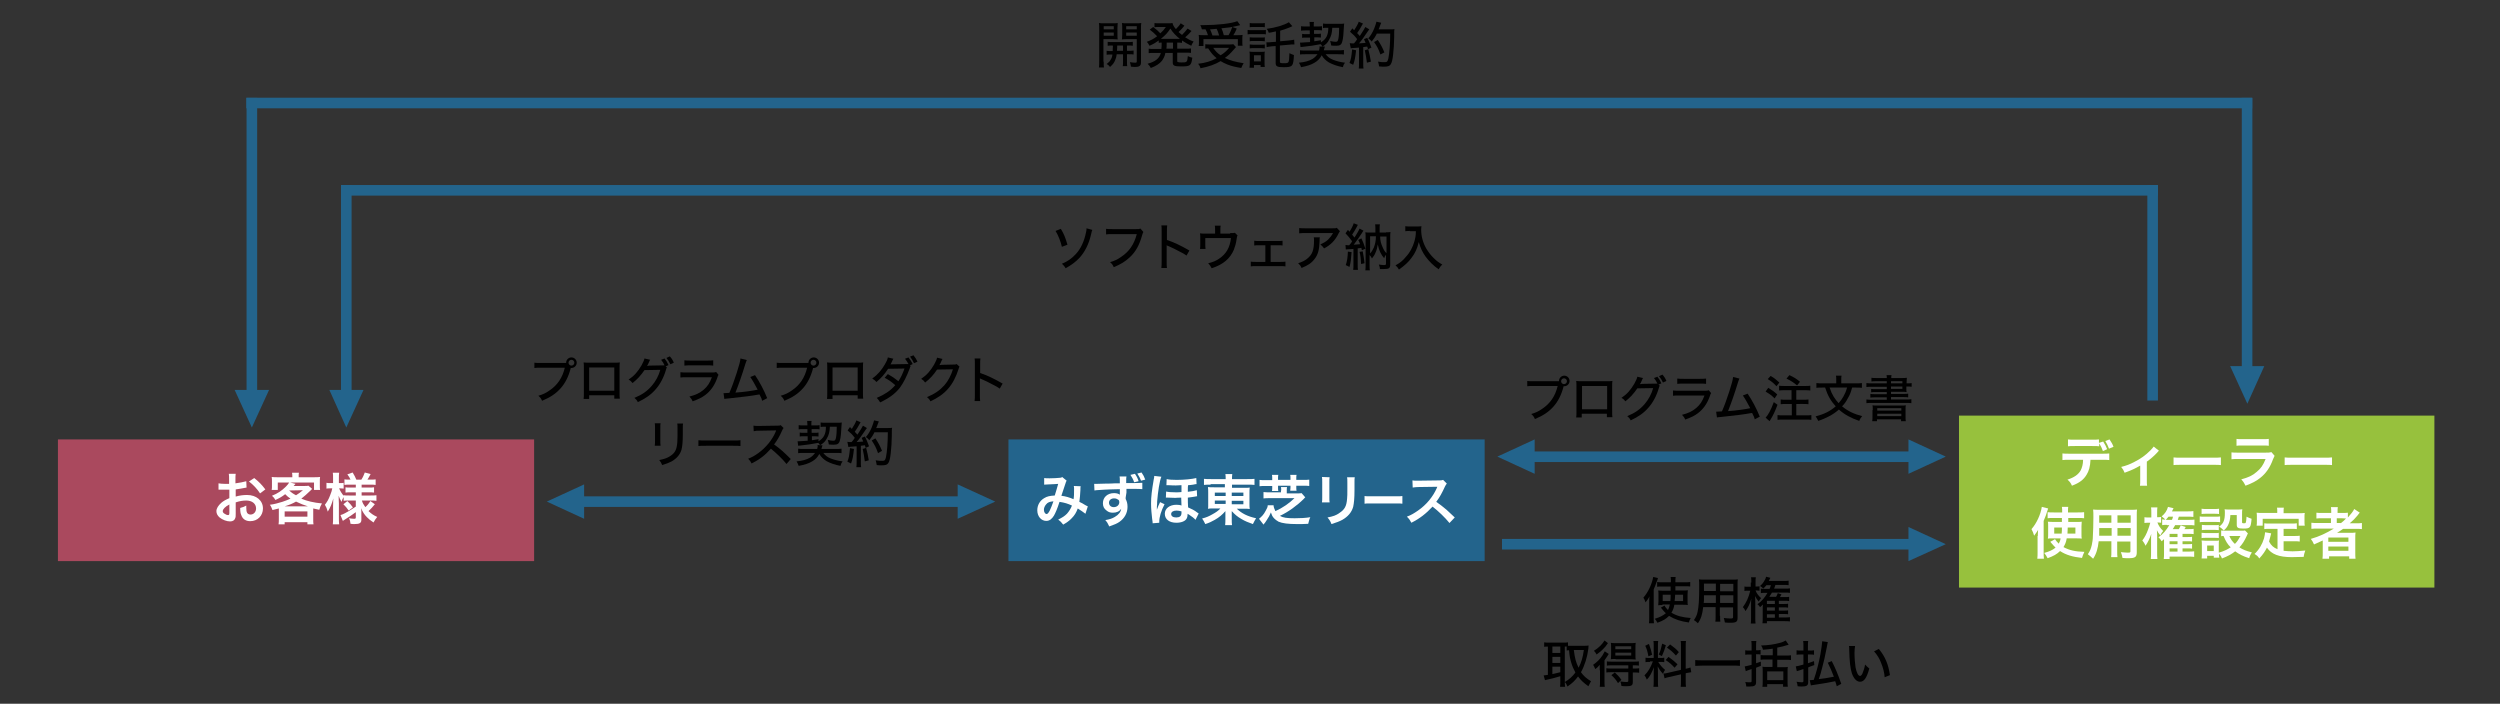 <?xml version="1.0" encoding="utf-8"?>
<!-- Generator: Adobe Illustrator 23.0.6, SVG Export Plug-In . SVG Version: 6.00 Build 0)  -->
<svg version="1.1" id="レイヤー_6" xmlns="http://www.w3.org/2000/svg" xmlns:xlink="http://www.w3.org/1999/xlink" x="0px"
	 y="0px" width="945px" height="266px" viewBox="0 0 945 266" style="enable-background:new 0 0 945 266;" xml:space="preserve">
<rect x="0" y="0" width="945" height="266" fill="#333333" stroke="none"/>
<style type="text/css">
	.st0{fill:#97C13D;}
	.st1{fill:#FFFFFF;}
	.st2{fill:#23648C;}
	.st3{fill:#AA495E;}
	.st4{fill:none;}
</style>
<g id="ディーラー_使用権設定者_2_">
	<g>
		<rect x="740.5" y="157.1" class="st0" width="179.7" height="65"/>
	</g>
	<g>
		<path class="st1" d="M790.2,173.9c-0.1,2.4-0.6,4.2-1.5,5.6c-1.1,1.8-2.6,3-5.5,4.1c-0.5-1.1-0.8-1.5-1.7-2.3
			c2.5-0.8,4.1-1.9,5-3.5c0.5-1,0.9-2.3,0.9-4h-5.1c-1.4,0-1.9,0-2.7,0.1v-2.5c0.8,0.1,1.3,0.1,2.7,0.1h12.3c1.4,0,1.9,0,2.7-0.1
			v2.5c-0.8-0.1-1.2-0.1-2.7-0.1H790.2z M795,166.9c0.8,1.2,1,1.7,1.5,2.9l-1.6,0.7c-0.4-1.1-0.7-1.8-1.4-2.9v1.1
			c-0.7-0.1-1.2-0.1-2.7-0.1h-6.4c-1.5,0-2,0-2.7,0.1v-2.6c0.8,0.1,1.2,0.1,2.7,0.1h6.3c1.5,0,1.9,0,2.7-0.1v1.3L795,166.9z
			 M797.2,169.6c-0.4-1.1-0.7-1.7-1.4-2.9l1.6-0.6c0.8,1.2,1.1,1.7,1.5,2.8L797.2,169.6z"/>
		<path class="st1" d="M816.1,170.4c-0.3,0.2-0.3,0.2-0.7,0.7c-1,1.1-2.6,2.5-3.9,3.4v7.1c0,1,0,1.5,0.1,2l-2.7,0
			c0.1-0.6,0.1-1,0.1-2v-5.6c-1.9,1.1-3.4,1.8-5.9,2.7c-0.4-1-0.6-1.3-1.3-2.2c2-0.5,3.3-1,5-1.9c2.4-1.2,4.2-2.5,6-4.3
			c0.7-0.7,0.9-1,1.3-1.5L816.1,170.4z"/>
		<path class="st1" d="M821.5,172.9c0.9,0.1,1.3,0.1,3.4,0.1h11.2c2.1,0,2.5,0,3.4-0.1v2.9c-0.8-0.1-1.1-0.1-3.4-0.1H825
			c-2.4,0-2.6,0-3.4,0.1V172.9z"/>
		<path class="st1" d="M859.8,172.3c-0.2,0.4-0.3,0.7-0.6,1.3c-1.1,3.1-2.7,5.4-4.9,7.1c-1.5,1.2-2.9,1.9-5.5,2.9
			c-0.5-1-0.7-1.4-1.6-2.4c2.6-0.7,4.2-1.4,5.8-2.8c1.6-1.3,2.5-2.6,3.4-4.9h-10.2c-1.4,0-1.9,0-2.7,0.1V171
			c0.8,0.1,1.3,0.1,2.7,0.1h10c1.3,0,1.7,0,2.4-0.2L859.8,172.3z M845.3,165.9c0.7,0.1,1.1,0.1,2.5,0.1h7.3c1.3,0,1.8,0,2.5-0.1v2.6
			c-0.7-0.1-1-0.1-2.4-0.1h-7.4c-1.4,0-1.8,0-2.4,0.1V165.9z"/>
		<path class="st1" d="M863.5,172.9c0.9,0.1,1.3,0.1,3.4,0.1h11.2c2.1,0,2.5,0,3.4-0.1v2.9c-0.8-0.1-1.1-0.1-3.4-0.1H867
			c-2.4,0-2.6,0-3.4,0.1V172.9z"/>
		<path class="st1" d="M770.3,202.6c0-0.7,0-1,0.1-2.3c-0.5,0.8-0.8,1.3-1.5,2.2c-0.3-1-0.5-1.6-1-2.5c1.9-2.1,3.5-5.6,3.9-8.4
			l2.4,0.6c-0.8,2.6-1,3-1.7,4.7v11.9c0,0.9,0,1.6,0.1,2.4h-2.5c0.1-0.8,0.1-1.4,0.1-2.5V202.6z M781.2,203.6
			c-0.2,1.3-0.6,2.2-1.2,3.2c2.2,1.2,4.4,1.7,7.9,1.8c-0.4,0.8-0.7,1.6-0.9,2.3c-3.5-0.4-6-1.1-8.3-2.6c-1.2,1.2-2.5,1.9-4.7,2.7
			c-0.4-0.8-0.8-1.4-1.3-2c1.9-0.5,3.2-1.1,4.3-2c-0.5-0.5-0.8-0.8-1.3-1.4c-0.3-0.4-0.4-0.5-0.7-0.8l1.8-1c0.3,0.5,0.7,1,1.4,1.7
			c0.4-0.7,0.6-1.2,0.7-2h-3.1c-0.7,0-1.2,0-1.7,0.1c0.1-0.6,0.1-1,0.1-1.8V199c0-0.9,0-1.3-0.1-1.8c0.6,0,0.9,0.1,2,0.1h3.3l0-1.5
			H776c-0.8,0-1.4,0-2,0.1v-2.3c0.6,0.1,1.4,0.1,2.3,0.1h3.2c0-1.1,0-1.5-0.1-2.1h2.4c-0.1,0.6-0.1,0.6-0.1,2.1h3.7
			c1,0,1.7,0,2.4-0.1v2.3c-0.6-0.1-1.3-0.1-2.1-0.1h-3.9c0,0.3,0,0.5,0,0.6v0.9h3.1c0.9,0,1.4,0,2-0.1c0,0.5-0.1,1-0.1,1.8v2.7
			c0,1,0,1.4,0.1,1.9c-0.6-0.1-1.1-0.1-2-0.1H781.2z M776.5,199.4v2.3h2.8c0.1-0.9,0.1-1.1,0.1-2.3H776.5z M781.6,199.4
			c0,1.1-0.1,1.5-0.1,2.3h3v-2.3H781.6z"/>
		<path class="st1" d="M793.3,204.6c-0.3,2.8-0.9,4.8-2.1,6.6c-0.9-0.8-1.2-1.1-2-1.7c0.8-1.1,1.2-2.2,1.5-3.5
			c0.2-1,0.4-2.1,0.4-3.2c0.1-1.8,0.2-4.7,0.2-7.2c0-1.5,0-2.2-0.1-3c0.7,0.1,1.3,0.1,2.4,0.1h11.8c1.2,0,1.8,0,2.4-0.1
			c-0.1,0.7-0.1,1.2-0.1,2.4v13.8c0,1.7-0.6,2.2-3,2.2c-0.7,0-1.7,0-2.4-0.1c-0.1-0.8-0.3-1.3-0.6-2.2c1,0.1,2,0.2,2.6,0.2
			c0.9,0,1-0.1,1-0.5v-3.7h-5v3.4c0,1.2,0,1.9,0.1,2.5H798c0.1-0.6,0.1-1.2,0.1-2.5v-3.5H793.3z M798.1,199.6h-4.6c0,0.6,0,1,0,1.3
			c0,1,0,1.1,0,1.6h4.7V199.6z M798.1,194.8h-4.6v2.2l0,0.6h4.6V194.8z M805.4,197.6v-2.8h-5v2.8H805.4z M805.4,202.5v-2.9h-5v2.9
			H805.4z"/>
		<path class="st1" d="M813.2,194c0-1.1,0-1.6-0.1-2.2h2.4c-0.1,0.5-0.1,1.2-0.1,2.2v1.5h0.2c0.6,0,0.9,0,1.3-0.1v2.2
			c-0.3,0-0.7-0.1-1.1-0.1h-0.3c0.4,1.1,1.1,2.2,2.2,3.2c-0.5,0.6-0.6,0.7-1.1,1.7c-0.8-1-0.9-1.2-1.3-2c0.1,0.8,0.1,1.5,0.1,2.8
			v5.5c0,1,0,2,0.1,2.6H813c0.1-0.7,0.1-1.5,0.1-2.6v-4.3c0-1.6,0-1.6,0.1-2.6c-0.7,1.9-1.3,3.2-2.2,4.5c-0.4-1-0.8-1.5-1.2-2
			c0.9-1.2,1.6-2.5,2.2-4.2c0.3-0.7,0.4-1.2,0.8-2.5H812c-0.6,0-1,0-1.4,0.1v-2.2c0.4,0.1,0.7,0.1,1.4,0.1h1.2V194z M819.1,198.4
			c-0.8,0-1.2,0-1.8,0.1v-2.2c0.4,0.1,0.7,0.1,1.2,0.1c-0.5-0.5-0.6-0.6-1.4-1.2c1.2-1,2-2.1,2.4-3.6l2.1,0.5
			c-0.3,0.5-0.3,0.7-0.6,1.2h5.7c1.1,0,1.7,0,2.4-0.1v2.2c-0.7-0.1-1.3-0.1-2.4-0.1h-3.1c-0.3,0.8-0.3,0.8-0.4,1.2h4.1
			c1,0,1.7,0,2.2-0.1v2.2c-0.5-0.1-1.3-0.1-2.2-0.1h-5.1c-0.3,0.6-0.5,0.9-0.9,1.5h2.3c0.3-0.5,0.5-0.9,0.7-1.4l1.9,0.6
			c-0.2,0.4-0.3,0.6-0.5,0.8h1.6c0.8,0,1.4,0,1.9-0.1v2c-0.5-0.1-1.2-0.1-1.9-0.1h-2.3v1.2h2c0.9,0,1.2,0,1.6-0.1v1.8
			c-0.4-0.1-0.8-0.1-1.6-0.1h-2v1.1h2c0.9,0,1.2,0,1.6-0.1v1.8c-0.4-0.1-0.8-0.1-1.6-0.1h-2v1.2h2.1c1.1,0,1.7,0,2.3-0.1v2.1
			c-0.7-0.1-1.4-0.1-2.3-0.1h-7v0.9h-2.2c0.1-0.7,0.1-1.2,0.1-2.3v-4.2c0-0.3,0-0.7,0-1c-0.3,0.3-0.4,0.4-0.9,0.8
			c-0.4-0.7-0.7-1-1.2-1.5c1.7-1.2,2.9-2.6,4.1-4.6H819.1z M821,196.5c0.2-0.4,0.2-0.5,0.4-1.2h-1.7c-0.3,0.4-0.3,0.4-1,1.2h0.3H821
			z M823.1,201.8h-3v1.2h3V201.8z M823.1,204.6h-3v1.1h3V204.6z M820.1,207.3v1.2h3v-1.2H820.1z"/>
		<path class="st1" d="M831.5,195.2c0.5,0.1,0.9,0.1,1.7,0.1h4.3c0.9,0,1.2,0,1.7-0.1v2.2c-0.4-0.1-0.7-0.1-1.6-0.1h-4.4
			c-0.8,0-1.2,0-1.7,0.1V195.2z M849.7,201.6c-0.1,0.2-0.1,0.2-0.4,0.9c-0.9,2-1.7,3.2-2.8,4.4c1.4,0.9,2.4,1.3,4.7,1.9
			c-0.5,0.8-0.8,1.4-1,2.2c-2.5-0.8-3.8-1.5-5.3-2.6c-1.4,1.1-2.9,1.9-5,2.7c-0.3-0.8-0.6-1.2-1.1-1.8c0,0.7,0,1,0.1,1.5h-2.1v-0.7
			h-2.5v1h-2.1c0.1-0.7,0.1-1.3,0.1-2.1V206c0-0.7,0-1.2-0.1-1.7c0.5,0,1,0.1,1.6,0.1h3.6c0.8,0,1,0,1.4-0.1
			c-0.1,0.5-0.1,0.7-0.1,1.5v3.1c1.9-0.5,3.2-1.2,4.5-2c-1.3-1.3-1.9-2.4-2.7-4.3c-0.4,0-0.6,0-0.9,0.1v-2.2
			c0.4,0.1,0.8,0.1,1.3,0.1h6.2c0.8,0,1.2,0,1.5-0.1L849.7,201.6z M832.2,192.3c0.6,0.1,0.9,0.1,1.8,0.1h3c0.9,0,1.2,0,1.8-0.1v2
			c-0.6-0.1-1-0.1-1.8-0.1h-3c-0.8,0-1.2,0-1.8,0.1V192.3z M832.3,198.4c0.4,0,0.7,0.1,1.4,0.1h3.7c0.7,0,1,0,1.3-0.1v2
			c-0.5,0-0.7-0.1-1.3-0.1h-3.7c-0.7,0-1,0-1.4,0.1V198.4z M832.3,201.4c0.4,0,0.7,0.1,1.4,0.1h3.7c0.7,0,1,0,1.3-0.1v2
			c-0.5-0.1-0.7-0.1-1.4-0.1h-3.7c-0.7,0-0.9,0-1.4,0.1V201.4z M834.3,208.3h2.5v-2.1h-2.5V208.3z M843.1,194.5
			c-0.1,1.8-0.3,2.8-0.9,4c-0.4,0.8-0.8,1.3-1.6,2c-0.6-0.6-1.2-1.1-1.8-1.4c1.7-1.2,2.2-2.5,2.2-5.2c0-0.7,0-0.9-0.1-1.4
			c0.5,0.1,1,0.1,1.7,0.1h3.2c0.7,0,1.2,0,1.8-0.1c-0.1,0.5-0.1,1-0.1,1.8v3.1c0,0.3,0.1,0.4,0.7,0.4c0.8,0,0.8,0,1-2.5
			c0.6,0.3,1.2,0.6,1.9,0.8c-0.3,3.4-0.5,3.7-3.1,3.7c-2,0-2.5-0.3-2.5-1.4v-3.7H843.1z M842.7,202.6c0.5,1.2,1.1,2.1,2.1,3
			c0.9-0.9,1.3-1.6,2.1-3H842.7z"/>
		<path class="st1" d="M861.1,199.9h-3.1c-0.9,0-1.5,0-2.1,0.1v-2.2c0.5,0.1,1.2,0.1,2.1,0.1h8c1,0,1.6,0,2.2-0.1v2.2
			c-0.6-0.1-1.2-0.1-2.2-0.1h-2.8v2.7h4c1,0,1.5,0,2.1-0.1v2.2c-0.6-0.1-1.1-0.1-2.1-0.1h-4v3.6c1,0.1,2.2,0.2,3.4,0.2
			c1.2,0,2.6-0.1,4.8-0.3c-0.3,0.9-0.5,1.4-0.6,2.4c-1.7,0-2.8,0.1-4.5,0.1c-4.9,0-7.7-1.1-9.4-3.6c-0.7,1.4-1.5,2.6-2.9,4.1
			c-0.5-0.8-0.8-1.1-1.8-1.7c1.7-1.6,2.9-3.6,3.6-5.9c0.2-0.9,0.4-1.8,0.4-2.3l2.3,0.4c-0.1,0.4-0.1,0.4-0.3,1.2
			c-0.1,0.4-0.2,0.9-0.5,1.9c0.8,1.5,1.7,2.3,3.2,2.9V199.9z M860.8,193.2c0-0.5,0-0.9-0.1-1.3h2.6c-0.1,0.4-0.1,0.8-0.1,1.3v0.8
			h5.7c0.8,0,1.6,0,2.3-0.1c-0.1,0.5-0.1,0.9-0.1,1.6v1.6c0,0.6,0,1.1,0.1,1.6h-2.3v-2.6h-13.6v2.6H853c0.1-0.5,0.1-0.9,0.1-1.7
			v-1.6c0-0.5,0-1.1-0.1-1.6c0.8,0.1,1.5,0.1,2.3,0.1h5.5V193.2z"/>
		<path class="st1" d="M876.2,199.8c-1,0-1.8,0-2.5,0.1v-2.3c0.6,0.1,1.4,0.1,2.6,0.1h4.8v-1.8h-3.1c-1.1,0-1.8,0-2.4,0.1v-2.2
			c0.5,0.1,1.4,0.1,2.5,0.1h3.1v-0.4c0-0.8,0-1.3-0.1-1.8h2.6c-0.1,0.5-0.1,1-0.1,1.8v0.4h1.5c1.1,0,1.7,0,2.4-0.1v1.8
			c1.1-1.2,2-2.3,2.4-3.2l2.1,1.4c-0.1,0.1-0.5,0.5-0.9,1.1c-0.8,1-1.7,1.9-2.9,2.9h2.2c1.1,0,1.7,0,2.4-0.1v2.3
			c-0.7-0.1-1.5-0.1-2.6-0.1h-4.5c-0.8,0.6-1.3,0.9-2.3,1.5c0.5,0,1.2,0,1.7,0h3.1c1,0,1.6,0,2.2-0.1c-0.1,0.6-0.1,1.1-0.1,2.3v5.2
			c0,1.1,0,1.8,0.1,2.4h-2.4v-0.9h-7.6v0.9h-2.5c0.1-0.7,0.1-1.4,0.1-2.4v-3.3c0-0.3,0-0.8,0-1.2c-1.3,0.6-1.7,0.8-3.3,1.5
			c-0.4-0.9-0.6-1.3-1.2-2.1c3.2-0.9,5.9-2.2,8.7-3.9H876.2z M880.1,204.8h7.6v-1.6h-7.6V204.8z M880.1,208.2h7.6v-1.6h-7.6V208.2z
			 M884.8,197.8c0.8-0.6,1.3-1.1,2-1.8c-0.6,0-0.9-0.1-1.8-0.1h-1.7v1.8H884.8z"/>
	</g>
</g>
<g id="使用権_取得料一括払い_1_">
	
		<rect x="643.7" y="127.7" transform="matrix(6.123234e-17 -1 1 6.123234e-17 440.062 851.417)" class="st2" width="4" height="156"/>
	<polygon class="st2" points="735.5,205.7 721.4,199.2 721.4,212.1 	"/>
	<g>
		<path d="M623.4,227.6c0-0.7,0-1.1,0.1-2.2c-0.4,0.9-0.8,1.4-1.5,2.3c-0.2-0.7-0.4-1.2-0.8-1.8c1.8-2,3.3-5.3,3.7-7.8l1.8,0.4
			c-0.2,0.8-0.2,0.8-0.6,1.7c-0.2,0.7-0.5,1.4-1,2.6v10.6c0,0.8,0,1.5,0.1,2.2h-1.9c0.1-0.7,0.1-1.3,0.1-2.2V227.6z M628.4,228.7
			c-0.7,0-1.1,0-1.6,0.1c0-0.5,0.1-0.9,0.1-1.5v-2.6c0-0.8,0-1-0.1-1.5c0.5,0,0.8,0.1,1.7,0.1h3c0-0.4,0-0.4,0-0.5c0,0,0-0.5,0-1.1
			h-3.3c-0.8,0-1.3,0-1.8,0.1V220c0.5,0.1,1.2,0.1,2,0.1h3.2c0-1.1,0-1.4-0.1-2h1.9c-0.1,0.5-0.1,0.9-0.1,2h3.6c0.8,0,1.4,0,2-0.1
			v1.7c-0.6-0.1-1.1-0.1-1.8-0.1h-3.8c0,0.9,0,0.9,0,1.6h2.9c0.9,0,1.3,0,1.8-0.1c0,0.5-0.1,0.9-0.1,1.6v2.4c0,0.9,0,1.2,0.1,1.6
			c-0.5-0.1-1-0.1-1.9-0.1h-3.2c-0.2,1.3-0.6,2.2-1.1,3c2,1.2,4.2,1.8,7.3,2c-0.3,0.5-0.6,1.2-0.7,1.7c-3.1-0.4-5.4-1.2-7.5-2.5
			c-1.2,1.2-2.2,1.8-4.4,2.6c-0.3-0.6-0.6-1.1-1-1.5c2-0.6,3.1-1.2,4.2-2.1c-0.6-0.5-0.8-0.8-1.7-1.9c0,0-0.1-0.1-0.2-0.2l1.4-0.8
			c0.2,0.5,0.7,1.1,1.3,1.7c0.3-0.6,0.5-1.2,0.7-2.1H628.4z M628.5,224.8v2.4h2.9c0.1-0.9,0.1-1.3,0.1-2.4H628.5z M633.2,224.8
			c0,1-0.1,1.5-0.2,2.4h3.2v-2.4H633.2z"/>
		<path d="M650.2,232.8c0,1,0,1.7,0.1,2.2h-1.9c0.1-0.6,0.1-1.1,0.1-2.2v-3.3h-4.7c-0.3,2.7-0.8,4.4-2,6.1c-0.6-0.6-0.9-0.8-1.5-1.2
			c0.7-1,1.2-2,1.4-3.2c0.4-1.8,0.6-4.4,0.6-9.3c0-1.6,0-2.1-0.1-2.9c0.6,0.1,1.1,0.1,2.1,0.1h10.5c1,0,1.5,0,2.1-0.1
			c-0.1,0.6-0.1,1-0.1,2v12.6c0,1.4-0.5,1.8-2.6,1.8c-0.6,0-1.5,0-2.2-0.1c-0.1-0.6-0.2-1-0.4-1.7c0.9,0.1,1.9,0.2,2.5,0.2
			c0.8,0,1-0.1,1-0.5v-3.7h-5V232.8z M644.1,225c0,0.5,0,1,0,1.2c0,1,0,1-0.1,1.7h4.6V225H644.1z M648.6,220.6h-4.5v2.1l0,0.7h4.5
			V220.6z M655.2,223.5v-2.8h-5v2.8H655.2z M650.2,227.9h5V225h-5V227.9z"/>
		<path d="M662,220.2c0-1,0-1.5-0.1-2h1.8c-0.1,0.5-0.1,1-0.1,2v1.5h0.3c0.6,0,0.9,0,1.2-0.1v1.7c-0.4,0-0.7-0.1-1.1-0.1h-0.4
			c0.4,1.1,1.1,2,2.1,2.9c-0.4,0.4-0.5,0.6-0.9,1.3c-0.7-0.8-0.9-1.2-1.4-2.1c0.1,0.8,0.1,1.7,0.1,2.8v5.3c0,1,0,1.7,0.1,2.3h-1.8
			c0.1-0.6,0.1-1.3,0.1-2.3v-4.5c0-0.8,0-1.6,0.1-2.6c-0.6,2.1-1.2,3.3-2.2,4.7c-0.3-0.7-0.6-1.1-1-1.5c1.3-1.7,2.2-3.7,2.8-6.2
			h-0.9c-0.6,0-1,0-1.3,0.1v-1.7c0.3,0.1,0.7,0.1,1.3,0.1h1.1V220.2z M671.3,225.7c0.3-0.5,0.5-0.9,0.7-1.5l1.4,0.5
			c-0.4,0.7-0.4,0.7-0.6,1h1.8c0.7,0,1.3,0,1.7-0.1v1.6c-0.5-0.1-1.1-0.1-1.7-0.1h-2.2v1.2h2c0.8,0,1.1,0,1.5-0.1v1.5
			c-0.4-0.1-0.8-0.1-1.5-0.1h-2v1.2h2c0.8,0,1.1,0,1.5-0.1v1.5c-0.4-0.1-0.8-0.1-1.5-0.1h-2v1.3h2.1c1,0,1.5,0,2.1-0.1v1.6
			c-0.6-0.1-1.3-0.1-2.1-0.1h-6.6v0.8h-1.7c0.1-0.6,0.1-1.1,0.1-2V230c0-0.4,0-0.8,0.1-1.5c-0.4,0.4-0.6,0.6-1.1,1
			c-0.3-0.5-0.6-0.8-1-1.1c1.6-1.1,2.8-2.5,3.8-4.3h-0.9c-0.7,0-1.1,0-1.6,0.1v-1.7c0.4,0.1,0.9,0.1,1.6,0.1h1.7
			c0.2-0.5,0.3-0.6,0.5-1.4h-1.7c-0.3,0.4-0.6,0.7-1.2,1.3c-0.5-0.5-0.5-0.6-1.2-1c0.8-0.7,1.2-1.2,1.7-2.1c0.3-0.4,0.4-0.8,0.6-1.4
			l1.6,0.4c-0.3,0.6-0.4,0.8-0.6,1.2h5.4c1,0,1.5,0,2.1-0.1v1.7c-0.6-0.1-1.1-0.1-2.1-0.1h-2.9c-0.2,0.7-0.3,0.9-0.5,1.4h4
			c0.9,0,1.6,0,2-0.1v1.7c-0.4-0.1-1.2-0.1-2-0.1h-4.8c-0.4,0.7-0.6,1-1,1.6H671.3z M670.9,228.3v-1.2h-3v1.2H670.9z M667.9,230.8h3
			v-1.2h-3V230.8z M667.9,233.5h3v-1.3h-3V233.5z"/>
		<path d="M592.3,244.4c-0.3,0-0.4,0-0.8,0v13.2c0,0.9,0,1.5,0.1,2h-1.9c0.1-0.6,0.1-1.3,0.1-2v-2c-1.6,0.5-3.2,0.9-4.1,1.1
			c-0.9,0.2-1.4,0.3-1.7,0.4l-0.5-1.8c0.4,0,0.7-0.1,1.6-0.2v-10.7c-0.6,0-0.9,0-1.4,0.1v-1.7c0.5,0.1,1,0.1,1.6,0.1h5.8
			c0.7,0,1.1,0,1.6-0.1v1.3c0.5,0,0.7,0,1.2,0h5.1c0.5,0,1,0,1.5-0.1c0,0.2-0.1,0.6-0.1,1.2c-0.4,3.2-1.4,6.4-2.8,8.9
			c1.1,1.5,2,2.3,3.8,3.4c-0.5,0.9-0.7,1.4-1,1.9c-1.9-1.4-2.8-2.2-3.9-3.7c-1.2,1.6-2.1,2.5-4,3.8c-0.3-0.7-0.5-1.2-1-1.7
			c1.8-1.1,2.9-2.1,4-3.6c-0.7-1.3-1.2-2.4-1.6-3.8c-0.4-1.4-0.6-2.2-0.8-4.6c-0.5,0-0.6,0-0.9,0.1V244.4z M586.8,246.8h3v-2.4h-3
			V246.8z M586.8,250.6h3v-2.3h-3V250.6z M586.8,254.8c1.4-0.3,1.8-0.4,3-0.7V252h-3V254.8z M594.9,245.7c0.4,3.1,0.8,4.7,1.8,6.7
			c1.1-2.1,1.6-3.9,2-6.7H594.9z"/>
		<path d="M604.7,253.4c0-0.8,0-1.3,0-2.1c-0.6,0.7-0.9,1.1-1.7,1.6c-0.3-0.8-0.5-1.1-0.8-1.6c1.4-1,2.5-2,3.5-3.5
			c0.3-0.5,0.6-1,0.9-1.6l1.5,1c-0.3,0.5-0.3,0.5-0.7,1.1c-0.2,0.3-0.5,0.7-0.9,1.3v7.9c0,1,0,1.6,0.1,2.1h-1.9
			c0.1-0.5,0.1-1.1,0.1-2.1V253.4z M607.8,243.1c-0.9,1.3-1,1.4-1.5,1.9c-0.9,1-1.8,1.7-2.8,2.4c-0.3-0.6-0.5-0.9-1-1.4
			c1.8-1.1,3.2-2.5,4-3.9L607.8,243.1z M609.2,251.5c-0.7,0-1.3,0-1.8,0.1V250c0.5,0.1,0.9,0.1,1.8,0.1h8.5c0.9,0,1.3,0,1.8-0.1v1.6
			c-0.5-0.1-1-0.1-1.8-0.1h-0.5v1.2h0.6c0.8,0,1.3,0,1.8-0.1v1.7c-0.5-0.1-1-0.1-1.8-0.1h-0.6v3.6c0,1.3-0.5,1.6-2.5,1.6
			c-0.4,0-1,0-1.8-0.1c-0.1-0.8-0.2-1.1-0.4-1.7c0.9,0.1,1.7,0.2,2.2,0.2c0.7,0,0.8-0.1,0.8-0.5v-3.2H609c-0.7,0-1.2,0-1.8,0.1v-1.6
			c0.5,0.1,1,0.1,1.8,0.1h6.5v-1.2H609.2z M610.7,249.1c-0.8,0-1.4,0-1.8,0.1c0-0.5,0.1-1,0.1-1.8v-2.7c0-0.8,0-1.2-0.1-1.7
			c0.5,0.1,1,0.1,1.9,0.1h5.6c0.9,0,1.4,0,1.9-0.1c-0.1,0.6-0.1,1-0.1,1.8v2.7c0,0.9,0,1.3,0.1,1.8c-0.4,0-1.1-0.1-1.8-0.1H610.7z
			 M611.6,258.2c-0.8-1.3-1.4-2-2.5-3l1.3-1c1,0.9,1.5,1.4,2.5,2.8L611.6,258.2z M610.6,245.4h6v-1.1h-6V245.4z M610.6,247.8h6v-1.1
			h-6V247.8z"/>
		<path d="M623.7,250.2c-0.8,0-1.2,0-1.7,0.1v-1.7c0.4,0.1,0.8,0.1,1.7,0.1h1.4v-4.5c0-0.9,0-1.5-0.1-1.9h1.8
			c-0.1,0.5-0.1,1-0.1,1.9v4.5h1c0.7,0,1,0,1.4-0.1v1.7c-0.5-0.1-0.8-0.1-1.5-0.1h-0.8c0.8,1.3,1.5,2.1,2.6,3
			c-0.3,0.5-0.6,0.9-0.8,1.5c-1-1.1-1.4-1.7-2-2.8c0.1,0.8,0.1,1.9,0.1,2.4v3.3c0,0.9,0,1.5,0.1,2H625c0.1-0.6,0.1-1.2,0.1-2.1v-2.8
			c0-0.8,0-1.8,0.1-2.5c-0.9,2.2-1.5,3.5-2.7,4.7c-0.3-0.8-0.5-1.1-0.9-1.6c1.4-1.4,2.3-2.9,3.2-5.3H623.7z M623.3,243.4
			c0.6,1.7,0.9,2.6,1.2,4.1l-1.4,0.6c-0.3-1.7-0.6-2.8-1.2-4L623.3,243.4z M629.7,243.9c-0.5,1.8-0.8,2.5-1.5,4.1l-1.2-0.6
			c0.7-1.4,0.9-2.3,1.3-4.1L629.7,243.9z M635.4,244.4c0-1,0-1.6-0.1-2.1h2c-0.1,0.6-0.1,1.1-0.1,2.1v8.4c0.9-0.2,1.3-0.3,1.8-0.5
			l0.3,1.8c-0.5,0.1-1.1,0.2-1.8,0.3l-0.3,0.1v2.9c0,1,0,1.6,0.1,2.2h-2c0.1-0.6,0.1-1.1,0.1-2.2v-2.5l-4.4,1
			c-0.8,0.2-1.4,0.3-1.8,0.5l-0.4-1.8c0.5,0,1.1-0.1,1.8-0.3l4.8-1.1V244.4z M630.7,248.3c1.5,1.1,2.4,1.8,3.4,2.8l-1.1,1.3
			c-1.3-1.4-2-2-3.4-2.9L630.7,248.3z M631.3,243.6c1.6,1.2,2.3,1.7,3.3,2.9l-1.1,1.3c-1.3-1.4-1.7-1.8-3.4-3L631.3,243.6z"/>
		<path d="M657.7,251.7c-0.8-0.1-1.6-0.1-2.7-0.1h-11.4c-1,0-2,0.1-2.8,0.1v-2.2c0.8,0.1,1.6,0.1,2.8,0.1H655c1.2,0,2.1,0,2.7-0.1
			V251.7z"/>
		<path d="M662.1,244.2c0-0.8,0-1.4-0.1-1.9h1.9c-0.1,0.6-0.1,1.1-0.1,1.9v1.6h0.2c0.7,0,1.1,0,1.5-0.1v1.7
			c-0.5-0.1-0.9-0.1-1.5-0.1h-0.2v3.4c0.6-0.2,0.9-0.3,1.8-0.6l0,1.6c-0.8,0.3-1.1,0.4-1.8,0.7v5.5c0,1.2-0.6,1.6-2.4,1.6
			c-0.3,0-0.4,0-1.3,0c-0.1-0.6-0.1-1-0.4-1.7c0.7,0.1,1.3,0.1,1.8,0.1c0.5,0,0.6-0.1,0.6-0.5v-4.5c-1.4,0.5-2.1,0.7-2.2,0.8
			l-0.4-1.8c0.6-0.1,1.1-0.2,2.6-0.6v-3.9h-0.9c-0.5,0-1,0-1.5,0.1v-1.7c0.5,0.1,0.9,0.1,1.5,0.1h0.9V244.2z M670.1,245.2
			c-1.6,0.2-2.2,0.3-3.7,0.4c-0.1-0.6-0.3-1-0.7-1.6c2.8-0.1,4.9-0.4,7.1-1c0.9-0.2,1.7-0.6,2.2-0.9l1.1,1.6
			c-0.2,0.1-0.2,0.1-0.7,0.2c-0.9,0.3-2,0.6-3.6,0.9v3h3.1c0.9,0,1.5,0,2.1-0.1v1.8c-0.6-0.1-1.3-0.1-2.1-0.1h-3.1v2.8h2.6
			c0.6,0,1,0,1.4-0.1c-0.1,0.4-0.1,0.9-0.1,1.6v3.9c0,0.8,0,1.5,0.1,2h-1.8v-1H668v1h-1.8c0.1-0.5,0.1-1.2,0.1-2v-4
			c0-0.6,0-1-0.1-1.6c0.4,0.1,0.8,0.1,1.3,0.1h2.5v-2.8h-2.5c-0.9,0-1.5,0-2,0.1v-1.8c0.6,0.1,1.3,0.1,2.1,0.1h2.5V245.2z
			 M668,257.1h6.1v-3.3H668V257.1z"/>
		<path d="M684.3,245.9c0.6,0,0.9,0,1.4-0.1v1.7c-0.5-0.1-1-0.1-1.4-0.1h-0.9v3.3c0.7-0.2,1.1-0.4,2.3-0.8l0.1,1.5
			c-1.7,0.6-1.7,0.6-2.3,0.9v5.6c0,1.2-0.6,1.6-2.4,1.6c-0.4,0-0.9,0-1.6-0.1c-0.1-0.7-0.1-1-0.4-1.7c0.7,0.1,1.4,0.2,2,0.2
			c0.5,0,0.6-0.1,0.6-0.6v-4.4c-0.5,0.2-0.9,0.3-1.5,0.5c-0.5,0.2-0.8,0.2-1,0.3l-0.4-1.8c0.7-0.1,1.1-0.2,2.9-0.7v-3.8h-1.1
			c-0.5,0-1,0-1.5,0.1v-1.7c0.5,0.1,0.9,0.1,1.5,0.1h1.1v-1.7c0-0.8,0-1.3-0.1-1.9h1.9c-0.1,0.6-0.1,1.1-0.1,1.9v1.7H684.3z
			 M694.3,259.4c-0.3-1.1-0.4-1.3-0.6-1.9c-3,0.6-3.4,0.7-8.1,1.4c-0.7,0.1-0.8,0.1-1.1,0.2l-0.4-2c0.1,0,0.2,0,0.3,0
			c0.2,0,0.3,0,1.2-0.1c1-2.9,1.9-6.3,2.5-9.6c0.4-2.2,0.6-3.8,0.7-5l2.1,0.3c-0.1,0.4-0.1,0.4-0.4,2.1c-0.7,3.6-1.1,5.4-1.7,7.5
			c-0.4,1.7-0.9,3.4-1.3,4.4c1.7-0.2,3.3-0.4,5.7-0.9c-0.8-2.1-1.4-3.5-2.3-5.3l1.5-0.6c1.4,2.7,2.3,4.9,3.6,8.6L694.3,259.4z"/>
		<path d="M701.2,244.3c-0.1,0.7-0.2,1.4-0.2,2.5c0,1.9,0.2,4.3,0.4,5.5c0.4,2,1,3.2,1.7,3.2c0.3,0,0.6-0.3,0.9-0.9
			c0.4-1,0.8-2.1,1-3.4c0.6,0.6,0.8,0.9,1.6,1.5c-1,3.6-2,5-3.5,5c-1.3,0-2.4-1.2-3.1-3.2c-0.6-1.9-0.9-4.5-1-9.1
			c0-0.6,0-0.8-0.1-1.2H701.2z M710.2,245.3c2.4,2.9,3.6,5.8,4.2,9.9l-2,0.8c-0.1-1.7-0.6-3.6-1.3-5.3c-0.6-1.7-1.5-3.1-2.7-4.5
			L710.2,245.3z"/>
	</g>
</g>
<g id="プログラム注文書">
	
		<rect x="648.2" y="99.1" transform="matrix(6.123234e-17 -1 1 6.123234e-17 477.628 822.85)" class="st2" width="4" height="147"/>
	<polygon class="st2" points="566,172.6 580.1,179.1 580.1,166.1 	"/>
	<polygon class="st2" points="735.5,172.6 721.4,166.1 721.4,179.1 	"/>
	<g>
		<path d="M577.2,144c0.8,0.1,1.3,0.1,2.6,0.1h9.5c0-0.1,0-0.1,0-0.1c0-1.1,0.9-2,2-2s2,0.9,2,2c0,1.1-0.9,2-2,2c-0.1,0-0.2,0-0.3,0
			c0,0.1,0,0.1,0,0.2c-0.8,3.1-2.1,5.6-3.8,7.5c-1.9,2.1-3.9,3.4-7,4.7c-0.4-0.9-0.6-1.2-1.4-1.9c1.7-0.5,2.8-1,4.2-2
			c3-2,4.9-4.8,5.8-8.6h-9c-1.3,0-1.8,0-2.5,0.1V144z M590.1,144.1c0,0.6,0.5,1.1,1.1,1.1c0.6,0,1.1-0.5,1.1-1.1
			c0-0.6-0.5-1.1-1.1-1.1C590.6,143,590.1,143.5,590.1,144.1z"/>
		<path d="M597.9,156.5v1.3h-2.1c0.1-0.5,0.1-1.2,0.1-2.3V146c0-1,0-1.4-0.1-2c0.9,0.1,1.3,0.1,2.4,0.1h9c1.1,0,1.6,0,2.3-0.1
			c-0.1,0.5-0.1,1-0.1,2v9.4c0,1.3,0,1.8,0.1,2.3h-2.1v-1.3H597.9z M607.5,145.9h-9.5v8.8h9.5V145.9z"/>
		<path d="M627.4,145.8c-0.2,0.2-0.2,0.4-0.4,1c-0.8,2.8-2.2,5.4-3.9,7.3c-1.7,2-3.9,3.5-6.7,4.8c-0.4-0.8-0.6-1-1.3-1.6
			c2.9-1.2,4.8-2.5,6.6-4.6c1.4-1.6,2.6-3.8,3.2-6l-6,0.1c-0.6,0.9-1.2,1.7-2.2,2.8c-0.8,0.8-1.3,1.3-2.3,2.1
			c-0.5-0.6-0.7-0.9-1.5-1.3c2.1-1.4,3.5-3,4.9-5.4c0.6-1.2,1-1.9,1.1-2.6l2.2,0.5c-0.2,0.2-0.2,0.2-0.4,0.7
			c-0.4,0.9-0.5,1.2-0.8,1.6c0.2,0,0.4,0,0.8-0.1l5.8-0.1c-0.3-0.7-0.8-1.5-1.3-2.1l1.3-0.5c0.7,0.9,1,1.4,1.5,2.5l-1.1,0.5
			L627.4,145.8z M628.4,141.6c0.7,0.8,1.1,1.4,1.5,2.4l-1.3,0.6c-0.4-0.9-0.9-1.7-1.5-2.4L628.4,141.6z"/>
		<path d="M632.4,147.6c0.9,0.1,1.4,0.1,2.6,0.1h9.1c1,0,1.3,0,1.8-0.2l0.9,1.1c-0.2,0.3-0.3,0.5-0.5,1.2c-1,2.8-2.5,4.9-4.5,6.4
			c-1.3,1-2.6,1.6-4.8,2.4c-0.3-0.8-0.5-1-1.2-1.8c2.3-0.6,3.9-1.3,5.4-2.6c1.4-1.2,2.3-2.5,3.1-4.7H635c-1.5,0-1.9,0-2.6,0.1V147.6
			z M634.1,143.1c0.8,0.1,1,0.1,2.4,0.1h6c1.1,0,1.5,0,2.4-0.1v2c-0.7-0.1-1.3-0.1-2.4-0.1h-6.1c-1,0-1.4,0-2.4,0.1V143.1z"/>
		<path d="M657.5,143.1c-0.2,0.4-0.2,0.5-0.5,1.3c-1.3,4.3-2.6,8-3.8,11c3.1-0.2,6.5-0.7,8.4-1.1c-0.9-1.7-2-3.7-2.8-4.8l1.8-0.7
			c1.7,2.5,3.4,5.7,4.6,8.7l-1.9,1c-0.2-0.8-0.2-0.8-1-2.4c-0.2,0-0.2,0-0.7,0.1c-2.1,0.4-5.2,0.8-10.9,1.4
			c-1.1,0.1-1.3,0.1-1.7,0.2l-0.3-2.2c0.2,0,0.2,0,0.5,0c0.4,0,0.6,0,1.7-0.1c1.1-2.5,1.8-4.6,2.8-7.6c0.9-2.9,1.3-4.2,1.4-5.4
			L657.5,143.1z"/>
		<path d="M668.4,146.6c1.5,0.9,2.2,1.4,3.4,2.5l-1,1.5c-1.3-1.3-2.1-1.8-3.4-2.6L668.4,146.6z M671.9,153c-1,2.6-1.5,3.8-3,6.2
			l-1.5-1.3c1-1.1,2-2.9,3.1-5.9L671.9,153z M669.3,142.1c1.4,0.8,2.1,1.4,3.3,2.5l-1.1,1.4c-1.1-1.2-1.8-1.8-3.3-2.7L669.3,142.1z
			 M674.6,147.5c-0.9,0-1.4,0-2.1,0.1v-1.8c0.6,0.1,1.2,0.1,2.1,0.1h7.6c1,0,1.5,0,2.1-0.1v1.8c-0.6-0.1-1.3-0.1-2.1-0.1H679v3.6
			h2.6c0.8,0,1.5,0,2-0.1v1.8c-0.6-0.1-1.3-0.1-2-0.1H679v4.3h3.5c0.9,0,1.7,0,2.2-0.1v1.8c-0.6-0.1-1.3-0.1-2.2-0.1h-8.4
			c-0.9,0-1.6,0-2.2,0.1v-1.8c0.6,0.1,1.3,0.1,2.2,0.1h3.2v-4.3h-2.1c-0.7,0-1.5,0-2.1,0.1v-1.8c0.5,0.1,1.2,0.1,2,0.1h2.1v-3.6
			H674.6z M676.4,141.8c1.9,0.9,2.5,1.3,4,2.5l-1.1,1.4c-1.3-1.1-2.2-1.7-4-2.6L676.4,141.8z"/>
		<path d="M700.1,146.5c-0.5,1.8-0.8,2.7-1.6,4c-0.6,1.2-1.3,2.2-2.2,3.1c2.2,1.8,4.5,2.9,7.6,3.7c-0.5,0.6-0.8,1-1.1,1.8
			c-3.2-1.1-5.6-2.4-7.7-4.3c-1.1,1-2.4,1.9-3.8,2.6c-1.2,0.6-2.2,1.1-4,1.7c-0.3-0.7-0.6-1.1-1-1.7c3.4-0.9,5.5-2,7.6-3.8
			c-1.9-2.1-3-4-4-7.1h-1.1c-0.9,0-1.6,0-2.2,0.1v-1.8c0.7,0.1,1.3,0.1,2.3,0.1h5.2v-1.4c0-0.6,0-1-0.1-1.5h2.1
			c-0.1,0.5-0.1,0.9-0.1,1.5v1.4h5.5c1,0,1.7,0,2.3-0.1v1.8c-0.6-0.1-1.3-0.1-2.2-0.1H700.1z M691.6,146.5c0.5,1.5,0.8,2.2,1.5,3.4
			c0.6,1,1.2,1.7,1.9,2.5c0.7-0.8,1.3-1.6,1.8-2.5c0.6-1.1,0.9-1.7,1.4-3.4H691.6z"/>
		<path d="M713.2,144.1h-4c-0.8,0-1.3,0-1.8,0.1v-1.4c0.6,0.1,1.1,0.1,2,0.1h3.8c0-0.6,0-0.7-0.1-1.1h1.9c-0.1,0.4-0.1,0.6-0.1,1.1
			h3.8c1,0,1.5,0,2.1-0.1c0,0.4-0.1,0.7-0.1,1.6v0.5h0.1c0.9,0,1.3,0,1.8-0.1v1.4c-0.5-0.1-1-0.1-1.9-0.1h-0.1v0.7
			c0,0.6,0,1.2,0.1,1.4c-0.5-0.1-1.1-0.1-2-0.1h-3.9v0.8h4.6c1,0,1.4,0,1.9-0.1v1.4c-0.5-0.1-1.1-0.1-1.9-0.1h-4.6v0.9h5.6
			c1,0,1.6,0,2.1-0.1v1.5c-0.6-0.1-1.3-0.1-2.1-0.1h-12.7c-0.8,0-1.5,0-2.2,0.1V151c0.5,0.1,1.2,0.1,2.2,0.1h5.5v-0.9h-4.3
			c-0.9,0-1.4,0-1.9,0.1v-1.4c0.5,0.1,1,0.1,1.9,0.1h4.3v-0.8h-4c-0.9,0-1.4,0-1.9,0.1v-1.3c0.5,0.1,1,0.1,1.9,0.1h4v-0.9h-5.5
			c-1,0-1.5,0-2.2,0.1v-1.5c0.6,0.1,1.2,0.1,2.2,0.1h5.5V144.1z M707.9,155c0-1.1,0-1.3-0.1-1.8c0.5,0.1,0.8,0.1,2.1,0.1h8.4
			c1.3,0,1.6,0,2.1-0.1c-0.1,0.4-0.1,0.8-0.1,1.8v2.3c0,1,0,1.5,0.1,1.9h-1.8v-0.7h-9.1v0.7h-1.8c0.1-0.5,0.1-1.1,0.1-1.9V155z
			 M709.6,155.2h9.1v-0.9h-9.1V155.2z M709.6,157.3h9.1v-0.9h-9.1V157.3z M719.1,144.9v-0.8h-4.3v0.8H719.1z M714.8,147h4.3v-0.9
			h-4.3V147z"/>
	</g>
</g>
<g id="IBJL東芝リース_2_">
	<g>
		<rect x="381.2" y="166.1" class="st2" width="180" height="46"/>
	</g>
	<g>
		<path class="st1" d="M394.7,180.7c0.5,0.1,1,0.1,2.1,0.1c1.3,0,3.1-0.1,3.9-0.2c0.4,0,0.6-0.1,0.8-0.3l1.7,1.4
			c-0.2,0.3-0.3,0.5-0.4,0.9c-0.1,0.3-1.4,4.1-1.6,4.8c1.6,0.2,3,0.6,4.6,1.3c0.2-1.1,0.2-1.9,0.2-3.9c0-0.5,0-0.7-0.1-1.1l2.6,0.1
			c-0.1,0.4-0.1,0.6-0.1,1.4c-0.1,1.8-0.2,3.1-0.4,4.5c0.7,0.3,1.6,0.8,2.2,1.2c0.6,0.3,0.7,0.4,1,0.5l-0.9,2.8
			c-0.6-0.5-1.8-1.3-2.9-2c-0.6,1.6-1.2,2.6-2.3,3.7c-0.9,1-2,1.7-3.2,2.4c-0.9-1.1-1.1-1.3-1.9-1.9c1.6-0.8,2.4-1.3,3.3-2.2
			c0.8-0.9,1.5-2,1.9-3.1c-1.5-0.7-2.7-1.1-4.7-1.4c-0.9,2.8-1.5,4.1-2.1,5.2c-0.8,1.3-1.7,2-2.9,2c-1.9,0-3.4-1.7-3.4-4
			c0-1.9,0.9-3.6,2.6-4.6c1.1-0.7,2.2-0.9,4-1c0.5-1.7,0.8-2.5,1.3-4.4c-1.1,0.1-1.6,0.1-3.6,0.2c-0.9,0-1.2,0.1-1.7,0.1
			L394.7,180.7z M395.4,190.7c-0.5,0.6-0.8,1.3-0.8,2c0,0.9,0.5,1.6,1,1.6c0.4,0,0.7-0.4,1.2-1.3c0.4-0.8,0.9-2.1,1.4-3.5
			C396.8,189.6,396,189.9,395.4,190.7z"/>
		<path class="st1" d="M425.5,188.1c0,0.1,0,0.3,0,0.5c0.5,1,0.7,1.8,0.7,3c0,2.3-1.1,4.3-3.1,5.7c-0.9,0.6-1.8,1-3.8,1.7
			c-0.6-1.3-0.8-1.6-1.5-2.4c1.7-0.3,2.6-0.6,3.6-1.2c1.4-0.8,2.3-1.9,2.4-3.1c-0.6,1-1.7,1.5-3.1,1.5c-1,0-1.7-0.2-2.4-0.8
			c-1-0.7-1.4-1.6-1.4-2.8c0-2.2,1.7-3.8,4.2-3.8c0.9,0,1.7,0.2,2.2,0.6c0-0.1,0-0.1,0-0.3c0,0,0-1.2,0-1.8c-3,0.1-5,0.1-5.9,0.2
			c-3.2,0.2-3.2,0.2-3.7,0.3l-0.1-2.5c0.5,0,0.7,0,1,0c0.5,0,0.9,0,3.6-0.1c1.4,0,1.6,0,3.3-0.1c0.7,0,0.7,0,1.8,0c0-2,0-2-0.1-2.6
			h2.6c-0.1,0.6-0.1,0.7-0.1,2.5c3.7,0,5.3,0,6.1-0.1l0,2.4c-0.8-0.1-1.8-0.1-3.5-0.1c-0.5,0-0.9,0-2.5,0v1.4L425.5,188.1z
			 M419.2,190c0,1,0.7,1.7,1.8,1.7c1.2,0,2.1-0.8,2.1-1.9c0-0.4-0.1-0.7-0.4-0.9c-0.4-0.3-0.9-0.5-1.4-0.5
			C420.1,188.3,419.2,189,419.2,190z M429,179.1c0.7,1,1,1.6,1.4,2.8l-1.7,0.4c-0.3-1-0.8-1.9-1.4-2.8L429,179.1z M431.3,181.7
			c-0.3-0.9-0.8-1.8-1.4-2.7l1.6-0.4c0.7,1,1,1.6,1.4,2.7L431.3,181.7z"/>
		<path class="st1" d="M435.7,197.8c0-0.4,0-0.4-0.2-1.8c-0.2-1.7-0.4-3.7-0.4-5.7c0-2.6,0.3-4.9,1-9c0.2-0.9,0.2-1,0.2-1.4l2.7,0.3
			c-0.7,1.6-1.3,5.7-1.6,9.4c0,0.3,0,1.3-0.1,2c0,0.3,0,0.5,0,0.7c0,0.1,0,0.2,0,0.4h0c0.1-0.2,0.1-0.2,0.3-0.8
			c0.1-0.3,0.4-1.1,0.6-1.4c0.2-0.5,0.2-0.5,0.3-0.7l1.7,0.8c-1.3,2.5-2,4.9-2,6.6c0,0.2,0,0.2,0,0.4L435.7,197.8z M451.9,196.5
			c-0.5-0.6-1.4-1.3-2.5-2c-0.3-0.1-0.3-0.2-0.5-0.3c0,0.1,0,0.2,0,0.4c0,0.5-0.1,1-0.4,1.5c-0.5,0.9-2,1.5-3.8,1.5
			c-2.7,0-4.4-1.3-4.4-3.4c0-2,1.8-3.4,4.4-3.4c0.7,0,1.5,0.1,1.9,0.3c0-0.3,0-0.5-0.1-3c-1.3,0-2.1,0.1-2.2,0.1c-0.6,0-1,0-2.8-0.1
			c-0.2,0-0.4,0-0.5,0c-0.1,0-0.2,0-0.3,0l0.1-2.3c0.8,0.2,2,0.3,3.7,0.3c0.6,0,1.3,0,2.1-0.1c0-0.9,0-1.1,0-1.4c0-0.4,0-0.6,0-1.2
			c-0.7,0-1.6,0.1-2.1,0.1c-0.8,0-1.2,0-2.9-0.1c-0.2,0-0.3,0-0.4,0c-0.1,0-0.2,0-0.3,0l0.1-2.3c0.8,0.2,2,0.3,3.8,0.3
			c2.8,0,5.8-0.3,7.4-0.7l0.1,2.3c-0.4,0-0.4,0-1.3,0.2c-0.8,0.1-1.3,0.2-1.9,0.2c-0.1,0.6-0.1,0.8-0.1,1.5c0,0,0,0.6,0,1
			c1.3-0.1,2.8-0.4,3.4-0.6l0.1,2.3c-0.3,0-0.4,0-0.7,0.1c-1,0.2-2.1,0.3-2.8,0.4c0,1.6,0,2,0.1,3.7c1.4,0.6,2.4,1.1,3.4,1.9
			c0.3,0.2,0.4,0.3,0.6,0.4L451.9,196.5z M444.7,193c-1.2,0-2,0.5-2,1.3s0.7,1.3,1.9,1.3c1.3,0,2-0.5,2-1.7c0-0.2,0-0.6,0-0.6
			C445.8,193.1,445.4,193,444.7,193z"/>
		<path class="st1" d="M457.6,183.2c-1.1,0-1.8,0-2.5,0.1v-2.3c0.7,0.1,1.5,0.1,2.7,0.1h5.5c0-0.9,0-1.2-0.1-1.9h2.6
			c-0.1,0.7-0.1,1.1-0.1,1.9h5.7c1.3,0,2.1,0,2.8-0.1v2.3c-0.7-0.1-1.6-0.1-2.6-0.1h-5.9v1.2h4.4c1.3,0,1.7,0,2.3-0.1
			c-0.1,0.6-0.1,1.3-0.1,2.1v3.9c0,1.2,0,1.2,0.1,2.1c-0.6-0.1-1.2-0.1-2.4-0.1h-2.5c1.9,1.8,4.1,2.9,7.3,3.6
			c-0.5,0.8-0.7,1.2-1.2,2.2c-1.7-0.6-3-1.1-4.3-1.9c-1.6-0.9-2.5-1.7-3.7-3c0,0.7,0,1.1,0,1.4v1.5c0,1.1,0,1.7,0.1,2.4h-2.6
			c0.1-0.8,0.1-1.4,0.1-2.4v-1.5c0-0.3,0-1,0-1.4c-1.1,1.3-2.4,2.4-4,3.3c-1,0.6-2.3,1.2-3.6,1.6c-0.5-1-0.7-1.4-1.2-2.1
			c1.6-0.4,2.7-0.9,3.9-1.6c1.3-0.7,2.3-1.4,3-2.2h-2.3c-1.3,0-1.7,0-2.4,0.1c0-0.2,0-0.2,0.1-0.6c0-0.1,0-0.1,0-1.5v-3.9
			c0-1.1,0-1.4-0.1-2.2c0.6,0.1,1.1,0.1,2.3,0.1h4.1v-1.2H457.6z M459.2,186.2v1.3h4.1v-1.3H459.2z M459.2,189.2v1.3h4.1v-1.3H459.2
			z M465.6,187.5h4.4v-1.3h-4.4V187.5z M465.6,190.6h4.4v-1.3h-4.4V190.6z"/>
		<path class="st1" d="M484.3,185.4c0-0.5,0-0.9-0.1-1.3h2.3c-0.1,0.4-0.1,0.7-0.1,1.2v1.2h3.9c0.9,0,1.3,0,1.7-0.1l1.4,1.6
			c-0.2,0.1-0.2,0.2-0.6,0.6c-2.5,2.5-5.8,4.9-9,6.4c1.2,0.7,2.6,0.9,5.6,0.9c2,0,4.2-0.1,5.9-0.4c-0.4,0.8-0.5,1.4-0.8,2.5
			c-1.3,0.1-3.1,0.1-4.1,0.1c-3.6,0-5.7-0.3-7.1-0.9c-0.7-0.4-1.3-0.8-1.9-1.5c-0.5-0.6-0.7-1.1-1-2c-0.4,1-0.8,1.8-1.7,3.1
			c-0.2,0.3-0.2,0.3-0.4,0.6c-0.1,0.2-0.3,0.4-0.4,0.5c-0.1,0.1-0.1,0.2-0.3,0.4l-1.7-2.2c1-0.8,1.8-1.6,2.5-3
			c0.5-0.9,0.8-1.4,0.8-2.1h2.2c0,0.6,0.3,1.4,0.7,2.2c2.7-1.2,5.3-3,7.2-4.9h-9.3c-0.9,0-1.7,0-2.4,0.1v-2.4
			c0.8,0.1,1.6,0.1,2.5,0.1h4.1V185.4z M480.9,180.7c0-0.4,0-0.8-0.1-1.2h2.4c-0.1,0.4-0.1,0.8-0.1,1.2v0.7h4.7v-0.7
			c0-0.4,0-0.9-0.1-1.2h2.4c-0.1,0.4-0.1,0.8-0.1,1.2v0.7h2.5c1.1,0,1.8,0,2.4-0.1v2.4c-0.7-0.1-1.3-0.1-2.4-0.1H490v0.8
			c0,0.4,0,0.7,0.1,1.1h-2.4c0-0.4,0.1-0.7,0.1-1.1v-0.8h-4.7v0.8c0,0.5,0,0.8,0.1,1.2h-2.4c0.1-0.4,0.1-0.8,0.1-1.1v-0.8h-2.4
			c-1.2,0-1.8,0-2.4,0.1v-2.4c0.6,0.1,1.4,0.1,2.4,0.1h2.4V180.7z"/>
		<path class="st1" d="M502.6,180.4c-0.1,0.6-0.1,0.8-0.1,1.9v5.8c0,1,0,1.3,0.1,1.8h-2.9c0.1-0.5,0.1-1.1,0.1-1.9v-5.8
			c0-1.1,0-1.3-0.1-1.9L502.6,180.4z M512.1,180.4c-0.1,0.5-0.1,0.8-0.1,2v2.8c0,3.3-0.2,5-0.5,6.4c-0.6,2.1-2,3.7-4.1,4.9
			c-1.1,0.6-2.2,1-4.1,1.6c-0.4-1-0.6-1.4-1.5-2.5c2.1-0.4,3.3-0.8,4.5-1.7c2-1.3,2.7-2.6,2.9-5.4c0.1-0.9,0.1-1.8,0.1-3.5v-2.6
			c0-1.1,0-1.5-0.1-2H512.1z"/>
		<path class="st1" d="M515.7,187.5c0.7,0.1,1.1,0.1,2.7,0.1h9c1.7,0,2,0,2.7-0.1v2.9c-0.7-0.1-0.9-0.1-2.7-0.1h-8.9
			c-1.9,0-2.1,0-2.7,0.1V187.5z"/>
		<path class="st1" d="M547.9,197.7c-1.7-2.1-4.2-4.5-6.4-6.2c-2.4,2.6-4.8,4.5-8,6.1c-0.6-1.1-0.8-1.4-1.7-2.3
			c1.6-0.6,2.6-1.2,4.2-2.3c3.2-2.2,5.7-5.3,7.1-8.5l0.2-0.5c-0.3,0-0.3,0-7,0.1c-1,0-1.6,0.1-2.3,0.2l-0.1-2.7
			c0.6,0.1,1,0.1,1.8,0.1c0.1,0,0.3,0,0.5,0l7.4-0.1c1.2,0,1.3,0,1.9-0.2l1.4,1.4c-0.3,0.3-0.4,0.6-0.7,1.1c-1,2.2-2,4.1-3.3,5.8
			c1.3,0.9,2.5,1.8,3.9,3c0.5,0.5,0.5,0.5,3.1,2.9L547.9,197.7z"/>
	</g>
</g>
<g id="リース契約_2_">
	
		<rect x="288.9" y="116.1" transform="matrix(6.123234e-17 -1 1 6.123234e-17 101.298 480.52)" class="st2" width="4" height="147"/>
	<polygon class="st2" points="206.7,189.6 220.8,196.1 220.8,183.1 	"/>
	<polygon class="st2" points="376.2,189.6 362,183.1 362,196.1 	"/>
	<g>
		<path d="M201.9,137.1c0.8,0.1,1.3,0.1,2.6,0.1h9.5c0-0.1,0-0.1,0-0.1c0-1.1,0.9-2,2-2s2,0.9,2,2c0,1.1-0.9,2-2,2
			c-0.1,0-0.2,0-0.3,0c0,0.1,0,0.1,0,0.2c-0.8,3.1-2.1,5.6-3.8,7.5c-1.9,2.1-3.9,3.4-7,4.7c-0.4-0.9-0.6-1.2-1.4-1.9
			c1.7-0.5,2.8-1,4.2-2c3-2,4.9-4.8,5.8-8.6h-9c-1.3,0-1.8,0-2.5,0.1V137.1z M214.9,137.1c0,0.6,0.5,1.1,1.1,1.1
			c0.6,0,1.1-0.5,1.1-1.1c0-0.6-0.5-1.1-1.1-1.1C215.4,136,214.9,136.5,214.9,137.1z"/>
		<path d="M222.7,149.5v1.3h-2.1c0.1-0.5,0.1-1.2,0.1-2.3v-9.5c0-1,0-1.4-0.1-2c0.9,0.1,1.3,0.1,2.4,0.1h9c1.1,0,1.6,0,2.3-0.1
			c-0.1,0.5-0.1,1-0.1,2v9.4c0,1.3,0,1.8,0.1,2.3h-2.1v-1.3H222.7z M232.2,138.9h-9.5v8.8h9.5V138.9z"/>
		<path d="M252.1,138.9c-0.2,0.2-0.2,0.4-0.4,1c-0.8,2.8-2.2,5.4-3.9,7.3c-1.7,2-3.9,3.5-6.7,4.8c-0.4-0.8-0.6-1-1.3-1.6
			c2.9-1.2,4.8-2.5,6.6-4.6c1.4-1.6,2.6-3.8,3.2-6l-6,0.1c-0.6,0.9-1.2,1.7-2.2,2.8c-0.8,0.8-1.3,1.3-2.3,2.1
			c-0.5-0.6-0.7-0.9-1.5-1.3c2.1-1.4,3.5-3,4.9-5.4c0.6-1.2,1-1.9,1.1-2.6l2.2,0.5c-0.2,0.2-0.2,0.2-0.4,0.7
			c-0.4,0.9-0.5,1.2-0.8,1.6c0.2,0,0.4,0,0.8-0.1l5.8-0.1c-0.3-0.7-0.8-1.5-1.3-2.1l1.3-0.5c0.7,0.9,1,1.4,1.5,2.5l-1.1,0.5
			L252.1,138.9z M253.2,134.7c0.7,0.8,1.1,1.4,1.5,2.4l-1.3,0.6c-0.4-0.9-0.9-1.7-1.5-2.4L253.2,134.7z"/>
		<path d="M257.2,140.7c0.9,0.1,1.4,0.1,2.6,0.1h9.1c1,0,1.3,0,1.8-0.2l0.9,1.1c-0.2,0.3-0.3,0.5-0.5,1.2c-1,2.8-2.5,4.9-4.5,6.4
			c-1.3,1-2.6,1.6-4.8,2.4c-0.3-0.8-0.5-1-1.2-1.8c2.3-0.6,3.9-1.3,5.4-2.6c1.4-1.2,2.3-2.5,3.1-4.7h-9.3c-1.5,0-1.9,0-2.6,0.1
			V140.7z M258.8,136.2c0.8,0.1,1,0.1,2.4,0.1h6c1.1,0,1.5,0,2.4-0.1v2c-0.7-0.1-1.3-0.1-2.4-0.1h-6.1c-1,0-1.4,0-2.4,0.1V136.2z"/>
		<path d="M282.3,136.1c-0.2,0.4-0.2,0.5-0.5,1.3c-1.3,4.3-2.6,8-3.8,11c3.1-0.2,6.5-0.7,8.4-1.1c-0.9-1.7-2-3.7-2.8-4.8l1.8-0.7
			c1.7,2.5,3.4,5.7,4.6,8.7l-1.9,1c-0.2-0.8-0.2-0.8-1-2.4c-0.2,0-0.2,0-0.7,0.1c-2.1,0.4-5.2,0.8-10.9,1.4
			c-1.1,0.1-1.3,0.1-1.7,0.2l-0.3-2.2c0.2,0,0.2,0,0.5,0c0.4,0,0.6,0,1.7-0.1c1.1-2.5,1.8-4.6,2.8-7.6c0.9-2.9,1.3-4.2,1.4-5.4
			L282.3,136.1z"/>
		<path d="M293.5,137.1c0.8,0.1,1.3,0.1,2.6,0.1h9.5c0-0.1,0-0.1,0-0.1c0-1.1,0.9-2,2-2s2,0.9,2,2c0,1.1-0.9,2-2,2
			c-0.1,0-0.2,0-0.3,0c0,0.1,0,0.1,0,0.2c-0.8,3.1-2.1,5.6-3.8,7.5c-1.9,2.1-3.9,3.4-7,4.7c-0.4-0.9-0.6-1.2-1.4-1.9
			c1.7-0.5,2.8-1,4.2-2c3-2,4.9-4.8,5.8-8.6h-9c-1.3,0-1.8,0-2.5,0.1V137.1z M306.4,137.1c0,0.6,0.5,1.1,1.1,1.1
			c0.6,0,1.1-0.5,1.1-1.1c0-0.6-0.5-1.1-1.1-1.1C306.9,136,306.4,136.5,306.4,137.1z"/>
		<path d="M314.7,149.5v1.3h-2.1c0.1-0.5,0.1-1.2,0.1-2.3v-9.5c0-1,0-1.4-0.1-2c0.9,0.1,1.3,0.1,2.4,0.1h9c1.1,0,1.6,0,2.3-0.1
			c-0.1,0.5-0.1,1-0.1,2v9.4c0,1.3,0,1.8,0.1,2.3h-2.1v-1.3H314.7z M324.2,138.9h-9.5v8.8h9.5V138.9z"/>
		<path d="M344.2,138.5c-0.2,0.2-0.2,0.3-0.3,0.7c-1.2,3.2-2.4,5.5-3.7,7.3c-1.8,2.3-4.1,4-7.5,5.6c-0.5-0.8-0.7-1.1-1.3-1.7
			c1.6-0.7,2.6-1.2,3.8-2c1.4-0.9,2.2-1.7,3.2-2.8c-1.3-1.2-2.6-2.1-4-2.8l1.2-1.4c1.6,0.9,2.5,1.5,4,2.7c1-1.5,1.7-3.1,2.3-4.8
			l-6.2,0.1c-1.3,2-2.6,3.5-4.4,5c-0.5-0.6-0.8-0.8-1.6-1.3c2.1-1.5,3.6-3.3,4.8-5.4c0.6-1,1-1.9,1.1-2.6l2.1,0.5
			c-0.2,0.3-0.2,0.3-0.6,1.2c-0.2,0.5-0.4,0.8-0.5,0.9c0.1,0,0.4,0,0.8,0l6-0.1c-0.4-0.7-0.8-1.4-1.3-2l1.3-0.5
			c0.7,0.9,1.1,1.5,1.6,2.5l-1,0.5L344.2,138.5z M345.3,134.3c0.7,0.9,1.1,1.5,1.5,2.4l-1.3,0.6c-0.4-0.9-0.9-1.7-1.5-2.5
			L345.3,134.3z"/>
		<path d="M356.3,135.7c-0.2,0.2-0.2,0.2-0.4,0.7c-0.4,0.9-0.5,1.2-0.8,1.6c0.2,0,0.4,0,0.8-0.1l4.5-0.1c0.7,0,0.9,0,1.2-0.2l1.1,1
			c-0.2,0.2-0.2,0.4-0.4,1c-0.9,2.8-2.2,5.4-3.9,7.3c-1.7,2-3.9,3.5-6.7,4.8c-0.4-0.8-0.6-1-1.3-1.6c2.9-1.2,4.8-2.5,6.6-4.5
			c1.4-1.6,2.5-3.7,3.2-6l-6,0.1c-1.3,2-2.7,3.5-4.5,4.9c-0.5-0.7-0.7-0.9-1.5-1.4c2.1-1.4,3.5-3,4.9-5.4c0.6-1.2,1-1.9,1.1-2.6
			L356.3,135.7z"/>
		<path d="M368.4,151.5c0.1-0.8,0.1-1.3,0.1-2.4v-11.3c0-1.3,0-1.7-0.1-2.3h2.2c-0.1,0.6-0.1,1.3-0.1,2.3v3.2c2.7,0.9,5.4,2.2,8.5,4
			l-1.1,1.9c-0.9-0.6-1.3-0.9-2.4-1.4c-1.4-0.8-3.5-1.8-4.5-2.2c-0.3-0.1-0.3-0.1-0.6-0.3c0,0.3,0,0.3,0,0.7c0,0.2,0,0.8,0,1v4.5
			c0,1,0,1.7,0.1,2.4H368.4z"/>
		<path d="M249.7,160c-0.1,0.5-0.1,0.5-0.1,2v4.2c0,1.1,0,1.7,0.1,2.3h-2.2c0.1-0.8,0.1-1.2,0.1-2.3V162c0-1,0-1.5-0.1-2H249.7z
			 M258.2,160c-0.1,0.6-0.1,0.9-0.1,2.1v2.1c0,3-0.2,4.6-0.5,5.8c-0.5,1.8-1.8,3.3-3.7,4.4c-1,0.5-1.9,0.9-3.6,1.4
			c-0.3-0.8-0.5-1.1-1.1-1.9c1.9-0.4,2.8-0.7,3.8-1.3c1.7-1,2.5-2.1,2.8-3.8c0.2-0.9,0.3-2.1,0.3-4l0-0.7v-1.9c0-1.4,0-1.6-0.1-2.1
			H258.2z"/>
		<path d="M263.9,166.4c0.7,0.1,1.5,0.1,2.9,0.1h10.3c1.6,0,2.1,0,2.8-0.1v2.2c-0.8-0.1-1.4-0.1-2.8-0.1h-10.2c-1.6,0-2.2,0-2.9,0.1
			V166.4z"/>
		<path d="M297.3,175.4c-1.5-1.9-3.6-3.9-5.9-5.8c-2.2,2.5-4.3,4.1-7.3,5.6c-0.4-0.8-0.6-1.1-1.3-1.8c1.5-0.6,2.4-1.1,3.8-2.1
			c2.9-2.1,5.3-5,6.6-8.1c0.1-0.2,0.1-0.2,0.1-0.3c0-0.1,0-0.1,0.1-0.2c-0.2,0-0.3,0-0.6,0l-5.5,0.1c-1.2,0-1.5,0-2.4,0.2l-0.1-2.1
			c0.6,0.1,1.1,0.1,2,0.1c0.1,0,0.3,0,0.5,0l6.3-0.1c0.9,0,1.1,0,1.5-0.2l1.1,1.1c-0.2,0.2-0.4,0.5-0.6,1c-0.9,2.1-1.9,3.8-3,5.2
			c2.4,1.7,3.9,3.1,6.3,5.5L297.3,175.4z"/>
		<path d="M310,168.3c-0.2-0.4-0.4-0.5-0.7-0.9c-2,0.4-4.5,0.8-6.7,1c-0.5,0-0.6,0.1-0.9,0.1l-0.2-1.7c0.2,0,0.4,0,0.5,0
			c0.6,0,2.1-0.1,3.3-0.2l0-1.7h-1.5c-0.7,0-1,0-1.5,0.1v-1.5c0.4,0.1,0.8,0.1,1.5,0.1h1.4l0-1.4h-1.8c-0.6,0-0.9,0-1.5,0.1v-1.6
			c0.5,0.1,0.9,0.1,1.5,0.1h1.8l0-0.4c0-0.4-0.1-0.9-0.1-1.3l1.7,0c-0.1,0.3-0.1,0.5-0.1,1c0,0.1,0,0.2,0,0.3l0,0.4h1.6
			c0.6,0,1,0,1.5-0.1v1.6c-0.6-0.1-0.9-0.1-1.4-0.1h-1.6l0,1.4h1.2c0.7,0,1,0,1.4-0.1v1.5c-0.4,0-0.8-0.1-1.4-0.1h-1.1l0,1.5
			c0.9-0.1,1.3-0.2,2.5-0.4v0.8c2-1.2,2.8-2.7,2.8-5.5h-0.4c-0.7,0-1.2,0-1.6,0.1v-1.7c0.5,0.1,1.3,0.1,2.1,0.1h4.1
			c0.8,0,1.4,0,1.8-0.1c0,0.4-0.1,0.6-0.1,1.1c-0.1,2.5-0.3,4.7-0.6,5.6c-0.3,1.3-0.9,1.7-2.3,1.7c-0.6,0-1.2,0-1.9-0.1
			c-0.1-0.7-0.2-1.1-0.4-1.7c0.8,0.2,1.7,0.3,2.1,0.3c0.6,0,0.8-0.2,1-1.1c0.2-0.9,0.3-2.7,0.3-4.2h-2.6c-0.1,2-0.4,3.2-1.2,4.5
			C312,166.8,311.3,167.5,310,168.3l0.9,0c-0.1,0.3-0.1,0.3-0.2,0.7c0,0.1-0.1,0.2-0.2,0.7h5.3c1.1,0,1.8,0,2.3-0.1v1.7
			c-0.6-0.1-1.2-0.1-2.3-0.1h-4.6c0.7,0.9,1.5,1.6,2.8,2.1c1.3,0.5,2.8,0.9,4.5,1.1c-0.5,0.7-0.6,0.9-0.8,1.7
			c-2.1-0.4-3.8-1-5.3-1.8c-1.1-0.7-2-1.5-2.7-2.7c-0.7,1.3-1.5,2.1-2.7,2.8c-1.3,0.8-2.9,1.3-5.1,1.7c-0.2-0.7-0.4-0.9-0.8-1.7
			c2.1-0.2,3.7-0.6,5.1-1.4c0.8-0.5,1.3-1,1.9-1.8H304c-1.1,0-1.8,0-2.3,0.1v-1.7c0.5,0.1,1.3,0.1,2.3,0.1h4.9
			c0.1-0.6,0.2-0.8,0.2-1.1c0-0.1,0-0.2-0.1-0.4L310,168.3z"/>
		<path d="M322.8,169.7c-0.3,2.7-0.5,3.9-1.1,5.5l-1.4-0.7c0.6-1.5,0.7-2.1,1-5.1L322.8,169.7z M320.3,167c0.3,0,0.4,0.1,0.8,0.1
			c0.2,0,0.4,0,0.8,0c0.6-0.7,0.8-0.9,1.2-1.6c-1-1.3-1.3-1.6-2.7-2.8l0.9-1.3c0.3,0.4,0.4,0.5,0.7,0.7c0.8-1.2,1.5-2.5,1.7-3.2
			l1.6,0.7c-0.1,0.2-0.2,0.3-0.4,0.7c-0.5,1-1.1,1.9-1.8,2.9c0.4,0.4,0.4,0.4,1,1.1c1.2-1.8,1.8-2.8,2.1-3.4l1.5,0.9
			c-0.2,0.2-0.3,0.4-0.6,0.8c-1.2,1.8-2.4,3.5-3.3,4.5c1.4-0.1,1.5-0.1,2.5-0.2c-0.2-0.5-0.3-0.7-0.6-1.4l1.2-0.5
			c0.7,1.2,1,2.2,1.6,3.7l-1.3,0.6c-0.1-0.5-0.2-0.7-0.3-1c-1,0.1-1,0.1-1.5,0.2v6.1c0,0.9,0,1.4,0.1,2h-1.8c0.1-0.5,0.1-1.1,0.1-2
			v-5.9c-2.9,0.2-2.9,0.2-3.1,0.3L320.3,167z M327.4,169.3c0.4,1.6,0.8,3.2,1,4.7l-1.5,0.4c-0.2-1.6-0.5-3.3-0.8-4.7L327.4,169.3z
			 M330.5,163.5c-0.6,1.2-1.1,1.9-1.9,2.9c-0.4-0.5-0.7-0.8-1.3-1.2c0.9-1,1.6-2.2,2.2-3.6c0.5-1.2,0.7-2,0.9-2.7l1.8,0.4
			c-0.1,0.3-0.2,0.4-0.4,1c-0.2,0.7-0.4,1-0.6,1.5h4.4c0.8,0,1.1,0,1.6-0.1c-0.1,0.6-0.1,0.6-0.1,3.1c0,1.8-0.2,4.9-0.4,6.5
			c-0.2,1.9-0.5,3.1-0.9,3.7c-0.4,0.7-1.1,0.9-2.6,0.9c-0.4,0-1.1,0-1.8-0.1c-0.1-0.7-0.2-1.1-0.4-1.8c1,0.2,1.8,0.2,2.5,0.2
			c0.9,0,1.1-0.2,1.4-1.4c0.4-2,0.7-5.5,0.7-9.4H330.5z M331.9,171.3c-0.8-2.3-1.3-3.1-2.4-4.8l1.4-0.8c1.2,1.8,1.7,2.8,2.5,4.7
			L331.9,171.3z"/>
	</g>
</g>
<g id="お客様_2_">
	<g>
		<rect x="21.9" y="166.1" class="st3" width="180" height="46"/>
	</g>
	<g>
		<path class="st1" d="M89.1,194.1c0,0.9,0,1.4-0.2,1.8c-0.2,0.7-0.9,1.2-1.9,1.2c-1.3,0-2.9-0.6-4-1.5c-0.8-0.7-1.2-1.5-1.2-2.4
			c0-1,0.7-2.1,1.8-3.1c0.8-0.7,1.7-1.2,3.1-1.8l0-3.2c-0.2,0-0.2,0-0.9,0c-0.3,0-0.6,0-1.1,0c-0.3,0-0.9,0-1.2,0
			c-0.3,0-0.5,0-0.5,0c-0.1,0-0.3,0-0.4,0l0-2.4c0.6,0.1,1.4,0.2,2.5,0.2c0.2,0,0.4,0,0.7,0c0.5,0,0.6,0,0.8,0v-1.4
			c0-1.2,0-1.7-0.1-2.4h2.6c-0.1,0.7-0.1,1.1-0.1,2.3v1.3c1.6-0.2,3-0.5,4.1-0.8l0.1,2.4c-0.4,0.1-0.8,0.1-2.2,0.4
			c-0.7,0.1-1.1,0.2-1.9,0.3v2.7c1.4-0.4,2.8-0.6,4.3-0.6c3.5,0,6,2.1,6,5.1c0,2.7-2,4.8-4.8,4.8c-1.7,0-2.9-0.8-3.4-2.3
			c-0.3-0.7-0.4-1.4-0.4-2.7c1.1-0.3,1.4-0.4,2.3-0.9c0,0.4,0,0.6,0,0.9c0,0.9,0.1,1.4,0.3,1.8c0.2,0.4,0.7,0.7,1.3,0.7
			c1.2,0,2.1-1,2.1-2.3c0-1.8-1.5-3-3.7-3c-1.3,0-2.5,0.2-4,0.7L89.1,194.1z M86.7,190.7c-1.6,0.8-2.5,1.8-2.5,2.5
			c0,0.4,0.2,0.7,0.7,1c0.4,0.3,0.9,0.5,1.3,0.5c0.4,0,0.5-0.2,0.5-0.9V190.7z M98.3,186.5c-1.1-1.7-2.6-3.3-4.2-4.5l2-1.3
			c1.8,1.4,3,2.7,4.2,4.3L98.3,186.5z"/>
		<path class="st1" d="M105.4,193.2c0-0.4,0-0.6,0-1c-0.8,0.2-1.2,0.3-2.4,0.6c-0.3-0.8-0.6-1.5-1-2c1.6-0.2,3.1-0.6,4.7-1.1
			c1-0.3,1.9-0.7,3.1-1.2c-0.9-0.6-1.3-1-2-1.7c-1.3,1-2,1.4-3.7,2.2c-0.3-0.6-0.7-1.1-1.3-1.6c2.2-0.9,3.7-1.9,5.3-3.5
			c0.5-0.5,0.9-1,1.2-1.5H105v2.8h-2.3c0.1-0.5,0.1-0.9,0.1-1.6v-1.7c0-0.6,0-1.1-0.1-1.6c0.7,0.1,1.4,0.1,2.4,0.1h5.4v-0.3
			c0-0.6,0-0.7-0.1-1.4h2.6c-0.1,0.3-0.1,0.9-0.1,1.4v0.3h5.6c1.1,0,1.7,0,2.5-0.1c-0.1,0.4-0.1,0.9-0.1,1.6v1.7
			c0,0.7,0,1.1,0.1,1.6h-2.3v-2.8h-9l2,0.5c0,0-0.2,0.3-0.7,0.8h3.9c0.8,0,1.3,0,1.7-0.1l1.4,1.2c-0.2,0.2-0.2,0.2-0.6,0.6
			c-1.3,1.3-2.4,2.2-3.5,3.1c2.2,0.9,4.6,1.5,7.8,1.8c-0.5,0.9-0.7,1.3-1,2.4c-1-0.2-1.3-0.3-2.3-0.5c0,0.5,0,0.6,0,1.2v2.9
			c0,0.9,0,1.3,0.1,1.9h-2.3v-0.8h-8.6v0.8h-2.3c0.1-0.7,0.1-1.3,0.1-1.9V193.2z M116.4,191.4c-1.6-0.5-2.9-1-4.5-1.8
			c-1.4,0.8-2.4,1.2-4.3,1.8H116.4z M107.6,195.3h8.6v-2h-8.6V195.3z M109.3,185.4c1,0.9,1.6,1.3,2.6,1.8c1-0.6,1.5-1,2.6-1.9
			L109.3,185.4L109.3,185.4z"/>
		<path class="st1" d="M131.8,189.2c-0.8,0-1.3,0-1.9,0.1v-1.4c-0.4,0.6-0.4,0.7-0.8,1.8c-0.5-0.8-0.7-1.3-1.1-2.3
			c0,1.3,0.1,2.3,0.1,2.9v5.3c0,1.1,0,1.9,0.1,2.6h-2.4c0.1-0.7,0.1-1.5,0.1-2.6v-4.3c0-1.6,0.1-2.6,0.1-2.9c-0.6,2.1-1,3.2-2.1,5
			c-0.3-1.1-0.6-1.8-1.1-2.6c0.8-1,1.4-2,2-3.6c0.5-1.2,0.6-1.7,0.8-2.6h-0.8c-0.6,0-1,0-1.4,0.1v-2.2c0.4,0.1,0.7,0.1,1.4,0.1h1.1
			v-1.7c0-1.1,0-1.7-0.1-2.2h2.4c-0.1,0.6-0.1,1.2-0.1,2.2v1.7h0.6c0.6,0,0.8,0,1.2-0.1v2.2c-0.4,0-0.7-0.1-1.2-0.1h-0.5
			c0.3,0.8,1,2,1.7,2.8v-0.2c0.6,0.1,1.2,0.1,2.1,0.1h2.5v-1.2h-1.9c-1.1,0-1.3,0-2,0.1v-2c0.6,0.1,0.9,0.1,1.9,0.1h2v-1.1h-2.3
			c-1,0-1.4,0-2,0.1v-2.1c0.6,0.1,1.1,0.1,2,0.1h0.3c-0.3-0.7-0.6-1.2-1.2-2l2-0.7c0.6,1,1,1.7,1.4,2.7h1.9c0.7-1.1,0.9-1.7,1.3-2.7
			l2.2,0.6c-0.5,1-0.9,1.6-1.2,2.1h1c0.9,0,1.5,0,2.1-0.1v2.1c-0.6-0.1-1.2-0.1-2.1-0.1h-3.2v1.1h2.6c1,0,1.5,0,2.1-0.1v2
			c-0.6-0.1-1-0.1-2.1-0.1h-2.6v1.2h3.4c0.9,0,1.6,0,2.2-0.1v2.1c-0.7-0.1-1.4-0.1-2.2-0.1h-3.3c0.3,1,0.6,1.5,1.3,2.5
			c0.7-0.6,1.3-1.3,1.9-2.3l1.7,1.2c-0.9,1.1-1.4,1.7-2.4,2.6c1.1,1,1.9,1.6,3.3,2.2c-0.6,0.7-0.9,1.2-1.4,2.1
			c-1.1-0.7-1.8-1.3-2.5-2c-1-1-1.6-2-2.2-3.4c0.1,0.9,0.1,1.1,0.1,1.5v2.9c0,1.2-0.7,1.6-2.6,1.6c-0.3,0-0.9,0-1.5-0.1
			c-0.1-0.9-0.2-1.4-0.6-2.1c0.8,0.1,1.3,0.2,2,0.2c0.4,0,0.6-0.1,0.6-0.5v-2c-1.5,1.1-2.1,1.5-4,2.7c-0.2,0.1-0.6,0.4-0.9,0.6
			l-0.9-2.2c0.6-0.2,1-0.3,1.7-0.7c1.3-0.7,1.7-0.9,4.1-2.5v-2.3H131.8z M131.3,189.4c1,1,1.4,1.4,2.1,2.4l-1.6,1.2
			c-0.7-1-1-1.4-2-2.4L131.3,189.4z"/>
	</g>
</g>
<g id="ソフトウエア納入">
	
		<rect x="470.3" y="-271.4" transform="matrix(6.123234e-17 -1 1 6.123234e-17 400.315 544.239)" class="st2" width="4" height="686.8"/>
	<rect x="128.9" y="70" class="st2" width="4" height="81.5"/>
	<polygon class="st2" points="130.9,161.6 137.4,147.4 124.5,147.4 	"/>
	<rect x="811.7" y="70" class="st2" width="4" height="81.4"/>
	<g>
		<path d="M401,86.5c1.2,2,1.7,3.3,2.5,6l-2.1,0.8c-0.5-2.1-1.4-4.4-2.4-6L401,86.5z M412.9,86.9c-0.2,0.4-0.2,0.5-0.5,1.8
			c-0.8,3.5-2.3,6.5-4.3,8.7c-1.5,1.6-3.1,2.8-5.3,4c-0.5-0.9-0.8-1.1-1.4-1.7c2.2-0.9,3.7-2,5.2-3.6c1.9-2,3.2-4.8,3.9-8.2
			c0.2-0.7,0.2-1.1,0.2-1.6L412.9,86.9z"/>
		<path d="M432.2,87.7c-0.2,0.3-0.2,0.3-0.5,1.3c-1,3.6-2.4,6.2-4.7,8.3c-1.7,1.6-3.4,2.6-6,3.7c-0.4-0.9-0.6-1.2-1.4-1.9
			c1.7-0.5,2.8-1,4.2-2c3-2,4.9-4.7,5.9-8.6h-9.1c-1.3,0-1.8,0-2.5,0.1v-2.1c0.8,0.1,1.3,0.1,2.6,0.1h8.7c1,0,1.2,0,1.7-0.2
			L432.2,87.7z"/>
		<path d="M439,101.2c0.1-0.8,0.1-1.3,0.1-2.4V87.5c0-1.3,0-1.7-0.1-2.3h2.2c-0.1,0.6-0.1,1.3-0.1,2.3v3.2c2.7,0.9,5.4,2.2,8.5,4
			l-1.1,1.9c-0.9-0.6-1.3-0.9-2.4-1.4c-1.4-0.8-3.5-1.8-4.5-2.2c-0.3-0.1-0.3-0.1-0.6-0.3c0,0.3,0,0.3,0,0.7c0,0.2,0,0.8,0,1v4.5
			c0,1,0,1.7,0.1,2.4H439z"/>
		<path d="M465,88.1c1.2,0,1.4,0,1.8-0.1l1,1c-0.2,0.3-0.2,0.4-0.3,1c-0.3,2.2-0.6,3-1.1,4.4c-1.4,3.3-4,5.6-8.4,7
			c-0.4-0.8-0.6-1.1-1.3-1.9c1.8-0.4,2.9-0.9,4.1-1.7c2.7-1.8,4.1-4.2,4.5-7.8h-9.7v2.2c0,0.7,0,1.4,0.1,1.9h-2.1
			c0.1-0.6,0.1-1,0.1-1.9v-2.3c0-0.7,0-1.2-0.1-1.7c0.6,0.1,1,0.1,1.9,0.1h3.8v-1.3c0-0.9,0-1.2-0.1-1.7h2.2c-0.1,0.4-0.1,1-0.1,1.7
			v1.3H465z"/>
		<path d="M480.2,99h3.7c1,0,1.3,0,2-0.1v1.8c-0.5-0.1-1-0.1-2-0.1h-9.2c-1,0-1.4,0-1.9,0.1v-1.8c0.7,0.1,1.1,0.1,1.9,0.1h3.6v-6.3
			H476c-0.8,0-1.3,0-1.9,0.1V91c0.6,0.1,1.1,0.1,1.9,0.1h6.9c0.8,0,1.3,0,1.9-0.1v1.8c-0.5-0.1-0.9-0.1-1.9-0.1h-2.6V99z"/>
		<path d="M498.9,89.8c-0.1,0.3-0.1,0.3-0.1,1.4c-0.1,3.2-0.6,5.1-1.9,6.7c-1.1,1.5-2.5,2.4-4.9,3.4c-0.4-0.9-0.6-1.1-1.3-1.8
			c1.5-0.5,2.4-0.9,3.4-1.7c2-1.6,2.6-3.3,2.6-7c0-0.5,0-0.7-0.1-1.1H498.9z M506.5,87.4c-0.2,0.3-0.3,0.4-0.5,0.8
			c-1.3,2.7-3,4.4-5.5,5.7c-0.5-0.7-0.7-0.9-1.4-1.5c1.3-0.6,2-1,2.9-1.8c0.8-0.8,1.4-1.6,1.9-2.5h-10.3c-1.2,0-1.7,0-2.5,0.1v-2
			c0.7,0.1,1.3,0.1,2.5,0.1h10c1.2,0,1.3,0,1.7-0.2L506.5,87.4z"/>
		<path d="M508.6,92.6c0.3,0,0.5,0.1,0.8,0.1c0.2,0,0.2,0,0.6,0c0.2-0.2,0.2-0.2,0.5-0.6c0.2-0.2,0.3-0.4,0.6-0.9
			c-0.8-1.1-1.6-2.1-2.5-3l0.9-1.3c0.3,0.3,0.4,0.4,0.6,0.7c0.8-1.2,1.4-2.5,1.6-3.2l1.6,0.6c-0.2,0.2-0.2,0.3-0.4,0.7
			c-0.6,1.1-1.1,2-1.8,3c0.2,0.2,0.3,0.4,0.4,0.5c0.3,0.4,0.4,0.4,0.5,0.6c1-1.6,1.7-2.8,1.9-3.4l1.5,0.8c-0.2,0.2-0.3,0.4-0.6,0.9
			c-0.8,1.2-2.2,3.3-3.1,4.4c1.3-0.1,1.5-0.1,2.4-0.2c-0.2-0.6-0.3-0.9-0.7-1.6l1.2-0.6c0.6,1.3,1,2.2,1.5,3.9l-1.3,0.6
			c-0.1-0.5-0.2-0.6-0.2-0.9c-0.5,0.1-0.6,0.1-1.4,0.2v6.1c0,0.9,0,1.4,0.1,2h-1.8c0.1-0.6,0.1-1.1,0.1-2v-5.9
			c-0.6,0-0.9,0.1-1.6,0.1c-0.6,0-0.9,0.1-1.3,0.1L508.6,92.6z M510.9,95.3c-0.2,2.7-0.3,3.8-0.8,5.6l-1.4-0.7
			c0.5-1.5,0.7-2.7,0.8-5.1L510.9,95.3z M515.1,95c0.3,1.5,0.5,2.7,0.7,4.5l-1.3,0.3c-0.1-1.7-0.2-3.2-0.6-4.6L515.1,95z
			 M523.9,87.8c0.9,0,1.2,0,1.7-0.1c-0.1,0.6-0.1,1.1-0.1,2v10.2c0,1.5-0.4,1.8-2.4,1.8c-0.6,0-0.9,0-1.5,0c0-0.7-0.2-1.2-0.4-1.7
			c0.8,0.1,1.4,0.2,1.9,0.2c0.6,0,0.8-0.1,0.8-0.5v-3.4c-0.3,0.4-0.5,0.7-0.7,1.3c-0.6-0.7-1-1.3-1.5-2.3c-0.4-0.9-0.6-1.6-0.9-2.9
			c-0.2,1.3-0.4,2.1-0.9,3.2c-0.3,0.8-0.7,1.3-1.3,2.1c-0.3-0.6-0.5-0.9-0.9-1.3v3.7c0,1,0,1.6,0.1,2.1h-1.7
			c0.1-0.6,0.1-1.2,0.1-2.2V89.7c0-0.9,0-1.3-0.1-1.9c0.6,0.1,0.9,0.1,1.7,0.1h2.1v-1.3c0-0.7,0-1.2-0.1-1.8h1.8
			c-0.1,0.6-0.1,1-0.1,1.8v1.3H523.9z M517.9,95.8c0.5-0.5,1-1.3,1.4-2.2c0.5-1.3,0.8-2.6,0.8-4.3h-2.2V95.8z M521.7,89.4
			c0,1.5,0.3,2.7,1,4.2c0.4,0.9,0.8,1.6,1.4,2.1v-6.3H521.7z"/>
		<path d="M532.9,87.3c-0.5,0-1,0-1.7,0.1v-1.9c0.5,0.1,0.9,0.1,1.6,0.1h2.8c0.9,0,1.3,0,1.7-0.1c0,0.4-0.1,0.8-0.1,1.2
			c0,2.5,0.6,4.9,1.9,7.2c0.8,1.3,1.7,2.6,3,3.8c1,1,1.7,1.5,3.1,2.3c-0.7,0.6-0.9,1-1.4,1.8c-2.1-1.5-3.6-3-5-4.9
			c-1.2-1.7-1.9-3.3-2.5-5.4c-0.6,2.5-1.4,4.2-2.7,5.9c-1.2,1.7-2.7,3-4.8,4.5c-0.4-0.7-0.7-1.1-1.3-1.6c1.8-1,2.8-1.8,4-3.3
			c1.5-1.6,2.5-3.6,3.1-5.6c0.4-1.4,0.6-2.4,0.6-4H532.9z"/>
	</g>
</g>
<g id="開発受託契約">
	
		<rect x="470.3" y="-340.2" transform="matrix(6.123234e-17 -1 1 6.123234e-17 433.315 511.239)" class="st2" width="4" height="758.2"/>
	<rect x="93.2" y="37" class="st2" width="4" height="114.5"/>
	<polygon class="st2" points="95.2,161.6 101.7,147.4 88.7,147.4 	"/>
	<polygon class="st2" points="849.5,152.6 855.9,138.4 843,138.4 	"/>
	<rect x="847.4" y="37" class="st2" width="4" height="104.1"/>
	<g>
		<path d="M417.2,23.3c0,1.1,0,1.7,0.1,2.2h-1.9c0.1-0.6,0.1-1.1,0.1-2.3V10.8c0-1,0-1.5-0.1-2.1c0.5,0.1,1,0.1,2,0.1h3.2
			c1,0,1.4,0,1.9-0.1c0,0.5-0.1,1.1-0.1,1.8v2.7c0,0.8,0,1.2,0.1,1.7c-0.5,0-1.1-0.1-1.8-0.1h-3.6V23.3z M417.2,11.1h3.8V9.9h-3.8
			V11.1z M417.2,13.5h3.8v-1.2h-3.8V13.5z M420.6,17.2c-0.8,0-1.4,0-1.9,0.1v-1.5c0.5,0.1,1,0.1,1.9,0.1h5.7c0.9,0,1.4,0,1.9-0.1
			v1.5c-0.5-0.1-1-0.1-1.9-0.1H426v2h0.6c0.9,0,1.4,0,1.9-0.1v1.5c-0.6-0.1-1-0.1-1.9-0.1H426v2.9c0,0.9,0,1.2,0.1,1.6h-1.7
			c0.1-0.5,0.1-0.8,0.1-1.6v-2.9h-2.4c-0.1,1-0.3,1.6-0.6,2.3c-0.4,1-0.9,1.6-1.9,2.5c-0.4-0.5-0.7-0.8-1.3-1.1
			c0.8-0.6,1.2-1,1.5-1.6c0.4-0.6,0.6-1.1,0.7-2h-0.3c-0.9,0-1.4,0-1.9,0.1v-1.5c0.5,0.1,1,0.1,1.9,0.1h0.4c0-0.9,0-0.9,0.1-2H420.6
			z M422.3,17.2c0,0.9,0,1.4-0.1,2h2.3v-2H422.3z M431.3,23.4c0,0.8-0.1,1.2-0.5,1.5c-0.4,0.3-0.8,0.4-1.8,0.4c-0.1,0-0.6,0-1.5-0.1
			c-0.1-0.7-0.2-1.1-0.4-1.7c0.7,0.1,1.5,0.2,2,0.2c0.5,0,0.6-0.1,0.6-0.5v-8.4h-3.8c-0.7,0-1.3,0-1.8,0.1c0-0.5,0.1-0.9,0.1-1.7
			v-2.7c0-0.7,0-1.2-0.1-1.8c0.5,0.1,1,0.1,1.9,0.1h3.4c1,0,1.5,0,2-0.1c-0.1,0.7-0.1,1.2-0.1,2.1V23.4z M425.7,11.1h4V9.9h-4V11.1z
			 M425.7,13.5h4v-1.2h-4V13.5z"/>
		<path d="M439.4,16.1c-0.6,0-1,0-1.4,0.1v-0.9c-1.1,0.8-1.9,1.3-3.5,2c-0.3-0.6-0.6-1.1-1-1.5c1.6-0.6,2.6-1.1,3.9-2.1
			c-1.2-1.2-1.7-1.7-2.8-2.5l1.3-1c1.2,0.9,2,1.6,2.7,2.4c0.9-0.8,1.4-1.4,2.1-2.4h-3.1c-0.3,0-0.7,0-1.2,0.1V8.7
			c0.3,0.1,0.9,0.1,1.5,0.1h3.6c0.9,0,1.3,0,1.7-0.1c0.2,0.8,0.5,1.4,1.3,2.3c0.7-0.7,1.5-1.6,1.8-2.2l1.4,0.9
			c-0.1,0.1-0.2,0.2-0.4,0.5c-0.6,0.7-1.1,1.3-1.8,1.9c0.4,0.4,0.7,0.6,1.3,1.1c0.9-0.9,1.6-1.7,2.1-2.4l1.5,0.9
			c-0.2,0.2-0.2,0.2-0.9,1c-0.4,0.4-1,1-1.5,1.4c1.1,0.7,1.8,1.1,3.2,1.6c-0.4,0.5-0.6,0.9-0.9,1.6c-1.6-0.8-2.3-1.2-3.5-2v0.9
			c-0.5-0.1-1-0.1-1.7-0.1h-0.1v2.3h3.2c0.9,0,1.4,0,2-0.1v1.7c-0.6-0.1-1.1-0.1-2-0.1h-3.2v3.1c0,0.4,0.1,0.5,0.5,0.5
			c0.3,0.1,0.6,0.1,1.2,0.1c2,0,2.1-0.1,2.3-2.4c0.6,0.3,1.1,0.5,1.7,0.6c-0.4,3.1-0.8,3.3-4.3,3.3c-2.5,0-3.1-0.3-3.1-1.5V20h-2.8
			c-0.2,1.3-0.7,2.1-1.3,3c-0.9,1.1-2.3,2-4.2,2.7c-0.3-0.6-0.6-1-1.2-1.6c1.7-0.5,2.5-0.9,3.3-1.5c0.9-0.7,1.4-1.5,1.7-2.6h-2.6
			c-0.9,0-1.4,0-2,0.1v-1.7c0.5,0.1,1.1,0.1,2,0.1h2.8c0.1-0.9,0.1-1,0.1-2.1V16.1z M445.1,14.7c0.4,0,0.6,0,0.9,0
			c-1.5-1.2-2.6-2.3-3.6-3.9c-1.2,1.8-1.8,2.4-3.6,3.9c0.4,0,0.5,0,0.9,0H445.1z M441,16.1c0,1.5,0,1.7-0.1,2.3h2.5v-2.3H441z"/>
		<path d="M467.2,17.8c-0.3,0.3-0.4,0.4-0.7,0.8c-1.5,1.7-2.1,2.3-3.5,3.3c2.1,1,3.9,1.5,7.1,2c-0.4,0.6-0.6,1.1-0.9,1.8
			c-2.4-0.4-3.6-0.7-5.2-1.3c-1-0.4-1.8-0.8-2.6-1.3c-2.2,1.3-4.5,2.1-7.6,2.7c-0.2-0.7-0.4-1.1-0.9-1.7c2.7-0.3,5-1,7-2.1
			c-1.3-1.1-1.9-1.7-3.2-3.7c-0.5,0-0.8,0-1.1,0.1v-1.7c0.5,0.1,1.1,0.1,1.9,0.1h7c0.8,0,1.3,0,1.7-0.1L467.2,17.8z M456.6,13.3
			c-0.2-0.7-0.5-1.5-0.9-2.2c-0.5,0-0.7,0-1.4,0c-0.2-0.7-0.2-0.9-0.6-1.6c0.5,0,0.9,0,1.2,0c5.2,0,10.6-0.6,12.8-1.5l1.1,1.5
			c-0.3,0.1-0.4,0.1-0.8,0.2c-0.8,0.2-1.7,0.4-2.8,0.6c-0.2,0-1.4,0.2-3.5,0.4c0.4,0.9,0.6,1.4,0.9,2.6h1.8c0.7-1.2,1-2,1.4-3.1
			l1.7,0.6c-0.2,0.4-0.2,0.4-0.7,1.5c-0.2,0.4-0.4,0.7-0.6,1h1.4c1,0,1.6,0,2.1-0.1c-0.1,0.5-0.1,0.9-0.1,1.5v1.3
			c0,0.5,0,0.9,0.1,1.3h-1.8v-2.5h-13v2.6h-1.8c0.1-0.4,0.1-0.9,0.1-1.4v-1.3c0-0.5,0-1-0.1-1.5c0.6,0.1,1.1,0.1,2.2,0.1H456.6z
			 M460.8,13.3c-0.3-1-0.5-1.6-0.9-2.4c-0.1,0-1,0.1-2.5,0.2c0.3,0.7,0.7,1.5,0.9,2.3H460.8z M458.6,18.1c0.9,1.3,1.6,2,2.8,2.8
			c1.4-0.9,2.2-1.6,3.2-2.8H458.6z"/>
		<path d="M471.6,11.3c0.5,0.1,0.8,0.1,1.5,0.1h3.9c0.8,0,1.1,0,1.5-0.1V13c-0.4-0.1-0.7-0.1-1.4-0.1h-4c-0.7,0-1,0-1.5,0.1V11.3z
			 M472.3,25.6c0.1-0.6,0.1-1.1,0.1-1.8V21c0-0.6,0-1-0.1-1.5c0.5,0.1,0.9,0.1,1.5,0.1h2.9c0.8,0,1,0,1.4-0.1
			c-0.1,0.5-0.1,0.8-0.1,1.4v2.8c0,0.6,0,1,0.1,1.6h-1.6v-0.7H474v1H472.3z M472.4,8.7c0.5,0.1,0.8,0.1,1.5,0.1h2.7
			c0.7,0,1,0,1.5-0.1v1.6c-0.5-0.1-0.9-0.1-1.5-0.1h-2.7c-0.7,0-1.1,0-1.5,0.1V8.7z M472.4,14.1c0.4,0,0.7,0.1,1.3,0.1h3.1
			c0.6,0,0.9,0,1.3-0.1v1.5c-0.4,0-0.7-0.1-1.3-0.1h-3.1c-0.6,0-0.9,0-1.3,0.1V14.1z M472.4,16.8c0.4,0,0.6,0.1,1.3,0.1h3.1
			c0.7,0,0.9,0,1.3-0.1v1.5c-0.4,0-0.7-0.1-1.3-0.1h-3.1c-0.6,0-0.9,0-1.3,0.1V16.8z M474,23.2h2.6v-2.3H474V23.2z M482.1,11.9
			c-1.1,0.3-1.5,0.3-2.5,0.5c-0.2-0.7-0.4-1-0.8-1.5c3.3-0.4,6.6-1.4,8.4-2.5l1.3,1.5c-0.3,0.1-0.3,0.1-1.1,0.5
			c-1.3,0.5-2.3,0.9-3.5,1.2v4l3.3-0.3c1-0.1,1.4-0.2,2-0.3l0.1,1.8c-0.2,0-0.3,0-0.5,0c-0.4,0-1,0-1.5,0.1l-3.5,0.3v6.1
			c0,0.5,0.2,0.6,1.5,0.6c1.3,0,1.6-0.1,1.8-0.6c0.2-0.4,0.2-1.6,0.3-3.2c0.6,0.3,1.1,0.5,1.7,0.7c-0.2,4.3-0.5,4.6-3.9,4.6
			c-2.4,0-3-0.3-3-1.6v-6.4l-1.4,0.1c-1.1,0.1-1.4,0.2-2,0.3l-0.1-1.8c0.2,0,0.3,0,0.4,0c0.4,0,1.1,0,1.7-0.1l1.5-0.1V11.9z"/>
		<path d="M499.9,17.6c-0.2-0.4-0.4-0.5-0.7-0.9c-2,0.4-4.5,0.8-6.7,1c-0.5,0-0.6,0.1-0.9,0.1l-0.2-1.7c0.2,0,0.4,0,0.5,0
			c0.6,0,2.1-0.1,3.3-0.2l0-1.7h-1.5c-0.7,0-1,0-1.5,0.1v-1.5c0.4,0.1,0.8,0.1,1.5,0.1h1.4l0-1.4h-1.8c-0.6,0-0.9,0-1.5,0.1V9.9
			c0.5,0.1,0.9,0.1,1.5,0.1h1.8l0-0.4c0-0.4-0.1-0.9-0.1-1.3l1.7,0c-0.1,0.3-0.1,0.5-0.1,1c0,0.1,0,0.2,0,0.3l0,0.4h1.6
			c0.6,0,1,0,1.5-0.1v1.6c-0.6-0.1-0.9-0.1-1.4-0.1h-1.6l0,1.4h1.2c0.7,0,1,0,1.4-0.1v1.5c-0.4,0-0.8-0.1-1.4-0.1h-1.1l0,1.5
			c0.9-0.1,1.3-0.2,2.5-0.4v0.8c2-1.2,2.8-2.7,2.8-5.5h-0.4c-0.7,0-1.2,0-1.6,0.1V8.9c0.5,0.1,1.3,0.1,2.1,0.1h4.1
			c0.8,0,1.4,0,1.8-0.1c0,0.4-0.1,0.6-0.1,1.1c-0.1,2.5-0.3,4.7-0.6,5.6c-0.3,1.3-0.9,1.7-2.3,1.7c-0.6,0-1.2,0-1.9-0.1
			c-0.1-0.7-0.2-1.1-0.4-1.7c0.8,0.2,1.7,0.3,2.1,0.3c0.6,0,0.8-0.2,1-1.1c0.2-0.9,0.3-2.7,0.3-4.2h-2.6c-0.1,2-0.4,3.2-1.2,4.5
			C501.9,16.1,501.2,16.8,499.9,17.6l0.9,0c-0.1,0.3-0.1,0.3-0.2,0.7c0,0.1-0.1,0.2-0.2,0.7h5.3c1.1,0,1.8,0,2.3-0.1v1.7
			c-0.6-0.1-1.2-0.1-2.3-0.1h-4.6c0.7,0.9,1.5,1.6,2.8,2.1c1.3,0.5,2.8,0.9,4.5,1.1c-0.5,0.7-0.6,0.9-0.8,1.7
			c-2.1-0.4-3.8-1-5.3-1.8c-1.1-0.7-2-1.5-2.7-2.7c-0.7,1.3-1.5,2.1-2.7,2.8c-1.3,0.8-2.9,1.3-5.1,1.7c-0.2-0.7-0.4-0.9-0.8-1.7
			c2.1-0.2,3.7-0.6,5.1-1.4c0.8-0.5,1.3-1,1.9-1.8h-4.3c-1.1,0-1.8,0-2.3,0.1V19c0.5,0.1,1.3,0.1,2.3,0.1h4.9
			c0.1-0.6,0.2-0.8,0.2-1.1c0-0.1,0-0.2-0.1-0.4L499.9,17.6z"/>
		<path d="M512.6,19c-0.3,2.7-0.5,3.9-1.1,5.5l-1.4-0.7c0.6-1.5,0.7-2.1,1-5.1L512.6,19z M510.2,16.3c0.3,0,0.4,0.1,0.8,0.1
			c0.2,0,0.4,0,0.8,0c0.6-0.7,0.8-0.9,1.2-1.6c-1-1.3-1.3-1.6-2.7-2.8l0.9-1.3c0.3,0.4,0.4,0.5,0.7,0.7c0.8-1.2,1.5-2.5,1.7-3.2
			l1.6,0.7c-0.1,0.2-0.2,0.3-0.4,0.7c-0.5,1-1.1,1.9-1.8,2.9c0.4,0.4,0.4,0.4,1,1.1c1.2-1.8,1.8-2.8,2.1-3.4l1.5,0.9
			c-0.2,0.2-0.3,0.4-0.6,0.8c-1.2,1.8-2.4,3.5-3.3,4.5c1.4-0.1,1.5-0.1,2.5-0.2c-0.2-0.5-0.3-0.7-0.6-1.4l1.2-0.5
			c0.7,1.2,1,2.2,1.6,3.7l-1.3,0.6c-0.1-0.5-0.2-0.7-0.3-1c-1,0.1-1,0.1-1.5,0.2v6.1c0,0.9,0,1.4,0.1,2h-1.8c0.1-0.5,0.1-1.1,0.1-2
			v-5.9c-2.9,0.2-2.9,0.2-3.1,0.3L510.2,16.3z M517.2,18.6c0.4,1.6,0.8,3.2,1,4.7l-1.5,0.4c-0.2-1.6-0.5-3.3-0.8-4.7L517.2,18.6z
			 M520.4,12.8c-0.6,1.2-1.1,1.9-1.9,2.9c-0.4-0.5-0.7-0.8-1.3-1.2c0.9-1,1.6-2.2,2.2-3.6c0.5-1.2,0.7-2,0.9-2.7l1.8,0.4
			c-0.1,0.3-0.2,0.4-0.4,1c-0.2,0.7-0.4,1-0.6,1.5h4.4c0.8,0,1.1,0,1.6-0.1c-0.1,0.6-0.1,0.6-0.1,3.1c0,1.8-0.2,4.9-0.4,6.5
			c-0.2,1.9-0.5,3.1-0.9,3.7c-0.4,0.7-1.1,0.9-2.6,0.9c-0.4,0-1.1,0-1.8-0.1c-0.1-0.7-0.2-1.1-0.4-1.8c1,0.2,1.8,0.2,2.5,0.2
			c0.9,0,1.1-0.2,1.4-1.4c0.4-2,0.7-5.5,0.7-9.4H520.4z M521.8,20.6c-0.8-2.3-1.3-3.1-2.4-4.7l1.4-0.8c1.2,1.8,1.7,2.8,2.5,4.7
			L521.8,20.6z"/>
	</g>
</g>
<rect class="st4" width="945" height="266"/>
</svg>

